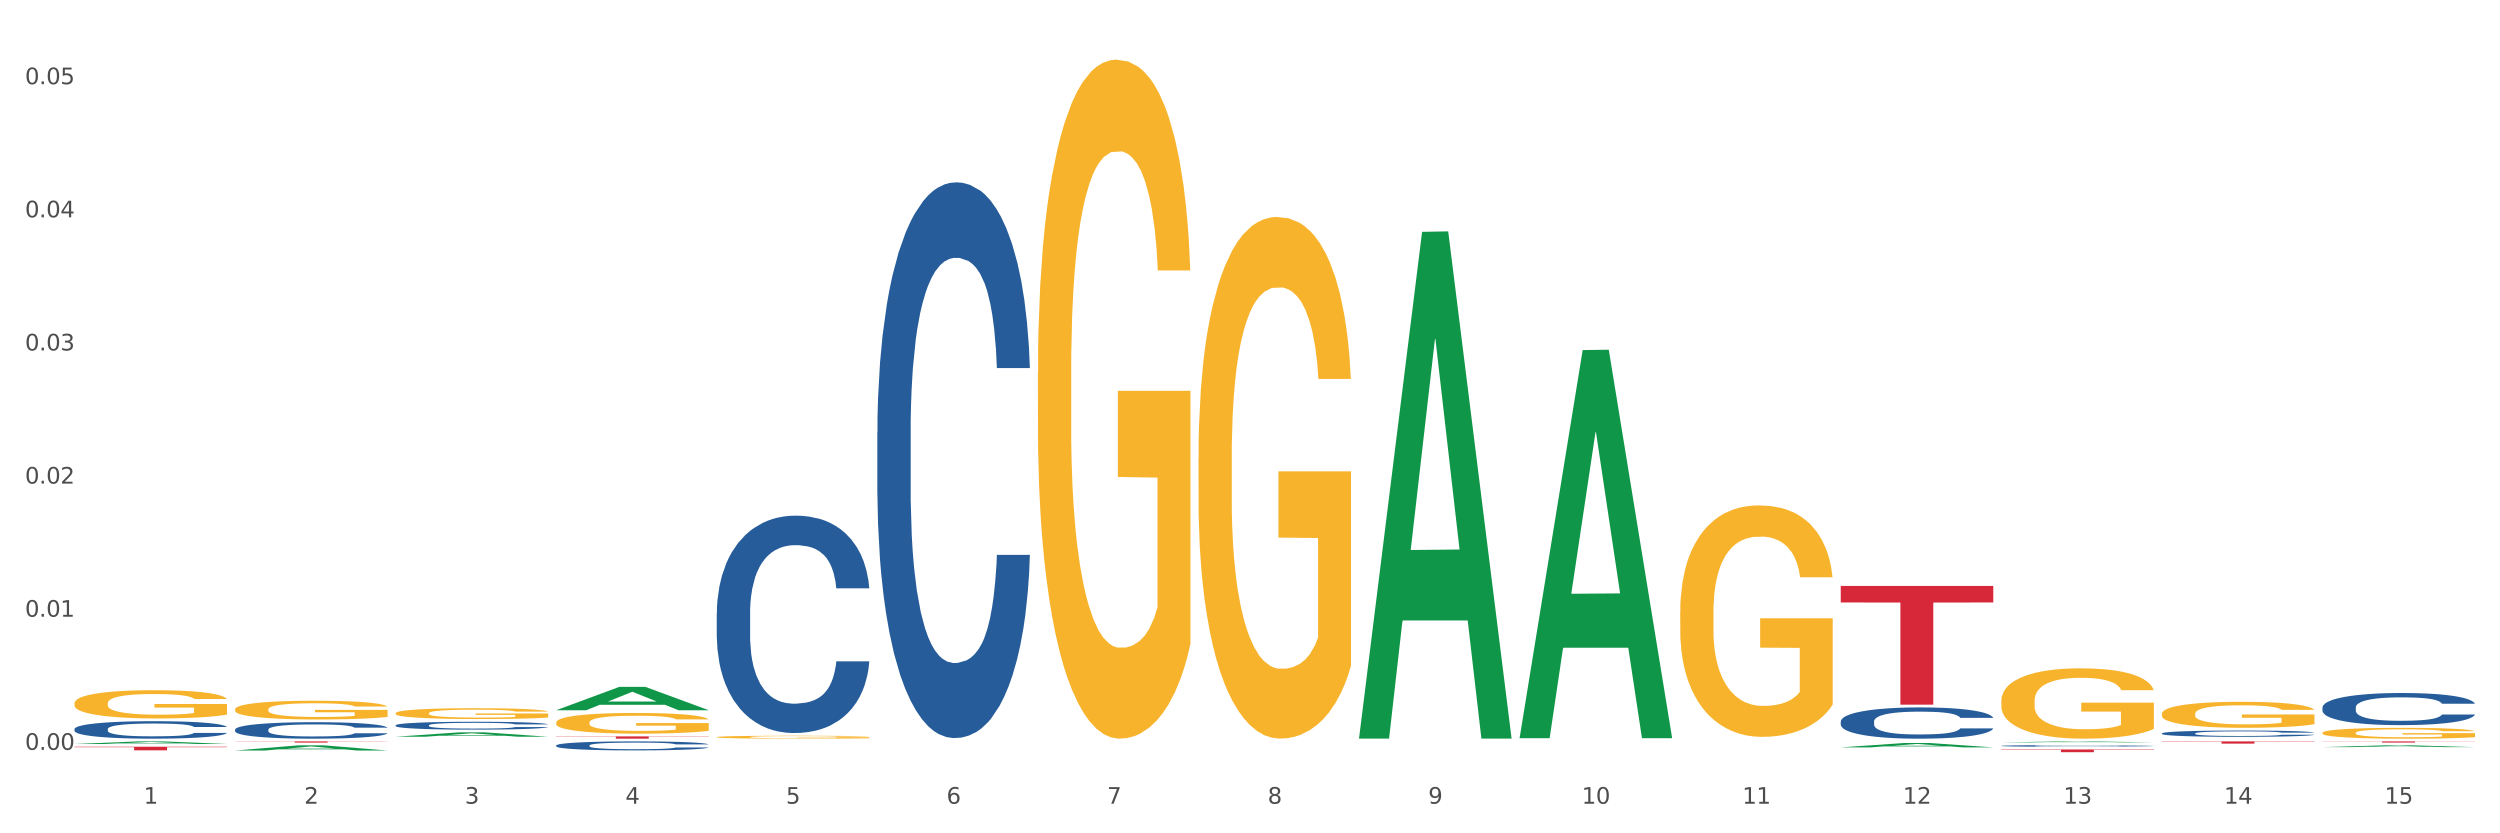 <?xml version="1.0" encoding="utf-8" standalone="no"?>
<!DOCTYPE svg PUBLIC "-//W3C//DTD SVG 1.1//EN"
  "http://www.w3.org/Graphics/SVG/1.1/DTD/svg11.dtd">
<svg xmlns:xlink="http://www.w3.org/1999/xlink" width="1080pt" height="360pt" viewBox="0 0 1080 360" xmlns="http://www.w3.org/2000/svg" version="1.1">
 <rect x="0" y="0" width="1080" height="360" fill="#333333" stroke="none"/>
 <defs>
  <style type="text/css">*{stroke-linejoin: round; stroke-linecap: butt}</style>
 </defs>
 <g id="figure_1">
  <g id="patch_1">
   <path d="M 0 360 
L 1080 360 
L 1080 0 
L 0 0 
z
" style="fill: #ffffff; stroke: #ffffff; stroke-linejoin: miter"/>
  </g>
  <g id="axes_1">
   <g id="matplotlib.axis_1">
    <g id="xtick_1">
     <g id="text_1">
      <!-- 1 -->
      <g style="fill: #4d4d4d" transform="translate(62.07 347.204) scale(0.096 -0.096)">
       <defs>
        <path id="DejaVuSans-31" d="M 794 531 
L 1825 531 
L 1825 4091 
L 703 3866 
L 703 4441 
L 1819 4666 
L 2450 4666 
L 2450 531 
L 3481 531 
L 3481 0 
L 794 0 
L 794 531 
z
" transform="scale(0.016)"/>
       </defs>
       <use xlink:href="#DejaVuSans-31"/>
      </g>
     </g>
    </g>
    <g id="xtick_2">
     <g id="text_2">
      <!-- 2 -->
      <g style="fill: #4d4d4d" transform="translate(131.436 347.204) scale(0.096 -0.096)">
       <defs>
        <path id="DejaVuSans-32" d="M 1228 531 
L 3431 531 
L 3431 0 
L 469 0 
L 469 531 
Q 828 903 1448 1529 
Q 2069 2156 2228 2338 
Q 2531 2678 2651 2914 
Q 2772 3150 2772 3378 
Q 2772 3750 2511 3984 
Q 2250 4219 1831 4219 
Q 1534 4219 1204 4116 
Q 875 4013 500 3803 
L 500 4441 
Q 881 4594 1212 4672 
Q 1544 4750 1819 4750 
Q 2544 4750 2975 4387 
Q 3406 4025 3406 3419 
Q 3406 3131 3298 2873 
Q 3191 2616 2906 2266 
Q 2828 2175 2409 1742 
Q 1991 1309 1228 531 
z
" transform="scale(0.016)"/>
       </defs>
       <use xlink:href="#DejaVuSans-32"/>
      </g>
     </g>
    </g>
    <g id="xtick_3">
     <g id="text_3">
      <!-- 3 -->
      <g style="fill: #4d4d4d" transform="translate(200.802 347.204) scale(0.096 -0.096)">
       <defs>
        <path id="DejaVuSans-33" d="M 2597 2516 
Q 3050 2419 3304 2112 
Q 3559 1806 3559 1356 
Q 3559 666 3084 287 
Q 2609 -91 1734 -91 
Q 1441 -91 1130 -33 
Q 819 25 488 141 
L 488 750 
Q 750 597 1062 519 
Q 1375 441 1716 441 
Q 2309 441 2620 675 
Q 2931 909 2931 1356 
Q 2931 1769 2642 2001 
Q 2353 2234 1838 2234 
L 1294 2234 
L 1294 2753 
L 1863 2753 
Q 2328 2753 2575 2939 
Q 2822 3125 2822 3475 
Q 2822 3834 2567 4026 
Q 2313 4219 1838 4219 
Q 1578 4219 1281 4162 
Q 984 4106 628 3988 
L 628 4550 
Q 988 4650 1302 4700 
Q 1616 4750 1894 4750 
Q 2613 4750 3031 4423 
Q 3450 4097 3450 3541 
Q 3450 3153 3228 2886 
Q 3006 2619 2597 2516 
z
" transform="scale(0.016)"/>
       </defs>
       <use xlink:href="#DejaVuSans-33"/>
      </g>
     </g>
    </g>
    <g id="xtick_4">
     <g id="text_4">
      <!-- 4 -->
      <g style="fill: #4d4d4d" transform="translate(270.169 347.204) scale(0.096 -0.096)">
       <defs>
        <path id="DejaVuSans-34" d="M 2419 4116 
L 825 1625 
L 2419 1625 
L 2419 4116 
z
M 2253 4666 
L 3047 4666 
L 3047 1625 
L 3713 1625 
L 3713 1100 
L 3047 1100 
L 3047 0 
L 2419 0 
L 2419 1100 
L 313 1100 
L 313 1709 
L 2253 4666 
z
" transform="scale(0.016)"/>
       </defs>
       <use xlink:href="#DejaVuSans-34"/>
      </g>
     </g>
    </g>
    <g id="xtick_5">
     <g id="text_5">
      <!-- 5 -->
      <g style="fill: #4d4d4d" transform="translate(339.535 347.204) scale(0.096 -0.096)">
       <defs>
        <path id="DejaVuSans-35" d="M 691 4666 
L 3169 4666 
L 3169 4134 
L 1269 4134 
L 1269 2991 
Q 1406 3038 1543 3061 
Q 1681 3084 1819 3084 
Q 2600 3084 3056 2656 
Q 3513 2228 3513 1497 
Q 3513 744 3044 326 
Q 2575 -91 1722 -91 
Q 1428 -91 1123 -41 
Q 819 9 494 109 
L 494 744 
Q 775 591 1075 516 
Q 1375 441 1709 441 
Q 2250 441 2565 725 
Q 2881 1009 2881 1497 
Q 2881 1984 2565 2268 
Q 2250 2553 1709 2553 
Q 1456 2553 1204 2497 
Q 953 2441 691 2322 
L 691 4666 
z
" transform="scale(0.016)"/>
       </defs>
       <use xlink:href="#DejaVuSans-35"/>
      </g>
     </g>
    </g>
    <g id="xtick_6">
     <g id="text_6">
      <!-- 6 -->
      <g style="fill: #4d4d4d" transform="translate(408.901 347.204) scale(0.096 -0.096)">
       <defs>
        <path id="DejaVuSans-36" d="M 2113 2584 
Q 1688 2584 1439 2293 
Q 1191 2003 1191 1497 
Q 1191 994 1439 701 
Q 1688 409 2113 409 
Q 2538 409 2786 701 
Q 3034 994 3034 1497 
Q 3034 2003 2786 2293 
Q 2538 2584 2113 2584 
z
M 3366 4563 
L 3366 3988 
Q 3128 4100 2886 4159 
Q 2644 4219 2406 4219 
Q 1781 4219 1451 3797 
Q 1122 3375 1075 2522 
Q 1259 2794 1537 2939 
Q 1816 3084 2150 3084 
Q 2853 3084 3261 2657 
Q 3669 2231 3669 1497 
Q 3669 778 3244 343 
Q 2819 -91 2113 -91 
Q 1303 -91 875 529 
Q 447 1150 447 2328 
Q 447 3434 972 4092 
Q 1497 4750 2381 4750 
Q 2619 4750 2861 4703 
Q 3103 4656 3366 4563 
z
" transform="scale(0.016)"/>
       </defs>
       <use xlink:href="#DejaVuSans-36"/>
      </g>
     </g>
    </g>
    <g id="xtick_7">
     <g id="text_7">
      <!-- 7 -->
      <g style="fill: #4d4d4d" transform="translate(478.267 347.204) scale(0.096 -0.096)">
       <defs>
        <path id="DejaVuSans-37" d="M 525 4666 
L 3525 4666 
L 3525 4397 
L 1831 0 
L 1172 0 
L 2766 4134 
L 525 4134 
L 525 4666 
z
" transform="scale(0.016)"/>
       </defs>
       <use xlink:href="#DejaVuSans-37"/>
      </g>
     </g>
    </g>
    <g id="xtick_8">
     <g id="text_8">
      <!-- 8 -->
      <g style="fill: #4d4d4d" transform="translate(547.634 347.204) scale(0.096 -0.096)">
       <defs>
        <path id="DejaVuSans-38" d="M 2034 2216 
Q 1584 2216 1326 1975 
Q 1069 1734 1069 1313 
Q 1069 891 1326 650 
Q 1584 409 2034 409 
Q 2484 409 2743 651 
Q 3003 894 3003 1313 
Q 3003 1734 2745 1975 
Q 2488 2216 2034 2216 
z
M 1403 2484 
Q 997 2584 770 2862 
Q 544 3141 544 3541 
Q 544 4100 942 4425 
Q 1341 4750 2034 4750 
Q 2731 4750 3128 4425 
Q 3525 4100 3525 3541 
Q 3525 3141 3298 2862 
Q 3072 2584 2669 2484 
Q 3125 2378 3379 2068 
Q 3634 1759 3634 1313 
Q 3634 634 3220 271 
Q 2806 -91 2034 -91 
Q 1263 -91 848 271 
Q 434 634 434 1313 
Q 434 1759 690 2068 
Q 947 2378 1403 2484 
z
M 1172 3481 
Q 1172 3119 1398 2916 
Q 1625 2713 2034 2713 
Q 2441 2713 2670 2916 
Q 2900 3119 2900 3481 
Q 2900 3844 2670 4047 
Q 2441 4250 2034 4250 
Q 1625 4250 1398 4047 
Q 1172 3844 1172 3481 
z
" transform="scale(0.016)"/>
       </defs>
       <use xlink:href="#DejaVuSans-38"/>
      </g>
     </g>
    </g>
    <g id="xtick_9">
     <g id="text_9">
      <!-- 9 -->
      <g style="fill: #4d4d4d" transform="translate(617 347.204) scale(0.096 -0.096)">
       <defs>
        <path id="DejaVuSans-39" d="M 703 97 
L 703 672 
Q 941 559 1184 500 
Q 1428 441 1663 441 
Q 2288 441 2617 861 
Q 2947 1281 2994 2138 
Q 2813 1869 2534 1725 
Q 2256 1581 1919 1581 
Q 1219 1581 811 2004 
Q 403 2428 403 3163 
Q 403 3881 828 4315 
Q 1253 4750 1959 4750 
Q 2769 4750 3195 4129 
Q 3622 3509 3622 2328 
Q 3622 1225 3098 567 
Q 2575 -91 1691 -91 
Q 1453 -91 1209 -44 
Q 966 3 703 97 
z
M 1959 2075 
Q 2384 2075 2632 2365 
Q 2881 2656 2881 3163 
Q 2881 3666 2632 3958 
Q 2384 4250 1959 4250 
Q 1534 4250 1286 3958 
Q 1038 3666 1038 3163 
Q 1038 2656 1286 2365 
Q 1534 2075 1959 2075 
z
" transform="scale(0.016)"/>
       </defs>
       <use xlink:href="#DejaVuSans-39"/>
      </g>
     </g>
    </g>
    <g id="xtick_10">
     <g id="text_10">
      <!-- 10 -->
      <g style="fill: #4d4d4d" transform="translate(683.312 347.204) scale(0.096 -0.096)">
       <defs>
        <path id="DejaVuSans-30" d="M 2034 4250 
Q 1547 4250 1301 3770 
Q 1056 3291 1056 2328 
Q 1056 1369 1301 889 
Q 1547 409 2034 409 
Q 2525 409 2770 889 
Q 3016 1369 3016 2328 
Q 3016 3291 2770 3770 
Q 2525 4250 2034 4250 
z
M 2034 4750 
Q 2819 4750 3233 4129 
Q 3647 3509 3647 2328 
Q 3647 1150 3233 529 
Q 2819 -91 2034 -91 
Q 1250 -91 836 529 
Q 422 1150 422 2328 
Q 422 3509 836 4129 
Q 1250 4750 2034 4750 
z
" transform="scale(0.016)"/>
       </defs>
       <use xlink:href="#DejaVuSans-31"/>
       <use xlink:href="#DejaVuSans-30" transform="translate(63.623 0)"/>
      </g>
     </g>
    </g>
    <g id="xtick_11">
     <g id="text_11">
      <!-- 11 -->
      <g style="fill: #4d4d4d" transform="translate(752.678 347.204) scale(0.096 -0.096)">
       <use xlink:href="#DejaVuSans-31"/>
       <use xlink:href="#DejaVuSans-31" transform="translate(63.623 0)"/>
      </g>
     </g>
    </g>
    <g id="xtick_12">
     <g id="text_12">
      <!-- 12 -->
      <g style="fill: #4d4d4d" transform="translate(822.044 347.204) scale(0.096 -0.096)">
       <use xlink:href="#DejaVuSans-31"/>
       <use xlink:href="#DejaVuSans-32" transform="translate(63.623 0)"/>
      </g>
     </g>
    </g>
    <g id="xtick_13">
     <g id="text_13">
      <!-- 13 -->
      <g style="fill: #4d4d4d" transform="translate(891.411 347.204) scale(0.096 -0.096)">
       <use xlink:href="#DejaVuSans-31"/>
       <use xlink:href="#DejaVuSans-33" transform="translate(63.623 0)"/>
      </g>
     </g>
    </g>
    <g id="xtick_14">
     <g id="text_14">
      <!-- 14 -->
      <g style="fill: #4d4d4d" transform="translate(960.777 347.204) scale(0.096 -0.096)">
       <use xlink:href="#DejaVuSans-31"/>
       <use xlink:href="#DejaVuSans-34" transform="translate(63.623 0)"/>
      </g>
     </g>
    </g>
    <g id="xtick_15">
     <g id="text_15">
      <!-- 15 -->
      <g style="fill: #4d4d4d" transform="translate(1030.143 347.204) scale(0.096 -0.096)">
       <use xlink:href="#DejaVuSans-31"/>
       <use xlink:href="#DejaVuSans-35" transform="translate(63.623 0)"/>
      </g>
     </g>
    </g>
    <g id="xtick_16"/>
    <g id="xtick_17"/>
    <g id="xtick_18"/>
    <g id="xtick_19"/>
    <g id="xtick_20"/>
    <g id="xtick_21"/>
    <g id="xtick_22"/>
    <g id="xtick_23"/>
    <g id="xtick_24"/>
    <g id="xtick_25"/>
    <g id="xtick_26"/>
    <g id="xtick_27"/>
    <g id="xtick_28"/>
    <g id="xtick_29"/>
   </g>
   <g id="matplotlib.axis_2">
    <g id="ytick_1">
     <g id="text_16">
      <!-- 0.00 -->
      <g style="fill: #4d4d4d" transform="translate(10.8 323.931) scale(0.096 -0.096)">
       <defs>
        <path id="DejaVuSans-2e" d="M 684 794 
L 1344 794 
L 1344 0 
L 684 0 
L 684 794 
z
" transform="scale(0.016)"/>
       </defs>
       <use xlink:href="#DejaVuSans-30"/>
       <use xlink:href="#DejaVuSans-2e" transform="translate(63.623 0)"/>
       <use xlink:href="#DejaVuSans-30" transform="translate(95.41 0)"/>
       <use xlink:href="#DejaVuSans-30" transform="translate(159.033 0)"/>
      </g>
     </g>
    </g>
    <g id="ytick_2">
     <g id="text_17">
      <!-- 0.01 -->
      <g style="fill: #4d4d4d" transform="translate(10.8 266.421) scale(0.096 -0.096)">
       <use xlink:href="#DejaVuSans-30"/>
       <use xlink:href="#DejaVuSans-2e" transform="translate(63.623 0)"/>
       <use xlink:href="#DejaVuSans-30" transform="translate(95.41 0)"/>
       <use xlink:href="#DejaVuSans-31" transform="translate(159.033 0)"/>
      </g>
     </g>
    </g>
    <g id="ytick_3">
     <g id="text_18">
      <!-- 0.02 -->
      <g style="fill: #4d4d4d" transform="translate(10.8 208.911) scale(0.096 -0.096)">
       <use xlink:href="#DejaVuSans-30"/>
       <use xlink:href="#DejaVuSans-2e" transform="translate(63.623 0)"/>
       <use xlink:href="#DejaVuSans-30" transform="translate(95.41 0)"/>
       <use xlink:href="#DejaVuSans-32" transform="translate(159.033 0)"/>
      </g>
     </g>
    </g>
    <g id="ytick_4">
     <g id="text_19">
      <!-- 0.03 -->
      <g style="fill: #4d4d4d" transform="translate(10.8 151.4) scale(0.096 -0.096)">
       <use xlink:href="#DejaVuSans-30"/>
       <use xlink:href="#DejaVuSans-2e" transform="translate(63.623 0)"/>
       <use xlink:href="#DejaVuSans-30" transform="translate(95.41 0)"/>
       <use xlink:href="#DejaVuSans-33" transform="translate(159.033 0)"/>
      </g>
     </g>
    </g>
    <g id="ytick_5">
     <g id="text_20">
      <!-- 0.04 -->
      <g style="fill: #4d4d4d" transform="translate(10.8 93.89) scale(0.096 -0.096)">
       <use xlink:href="#DejaVuSans-30"/>
       <use xlink:href="#DejaVuSans-2e" transform="translate(63.623 0)"/>
       <use xlink:href="#DejaVuSans-30" transform="translate(95.41 0)"/>
       <use xlink:href="#DejaVuSans-34" transform="translate(159.033 0)"/>
      </g>
     </g>
    </g>
    <g id="ytick_6">
     <g id="text_21">
      <!-- 0.05 -->
      <g style="fill: #4d4d4d" transform="translate(10.8 36.38) scale(0.096 -0.096)">
       <use xlink:href="#DejaVuSans-30"/>
       <use xlink:href="#DejaVuSans-2e" transform="translate(63.623 0)"/>
       <use xlink:href="#DejaVuSans-30" transform="translate(95.41 0)"/>
       <use xlink:href="#DejaVuSans-35" transform="translate(159.033 0)"/>
      </g>
     </g>
    </g>
    <g id="ytick_7"/>
    <g id="ytick_8"/>
    <g id="ytick_9"/>
    <g id="ytick_10"/>
    <g id="ytick_11"/>
   </g>
   <g id="PolyCollection_1">
    <path d="M 795.203 253.134 
L 861.101 253.134 
L 861.101 260.261 
L 835.179 260.309 
L 835.179 304.425 
L 820.969 304.425 
L 820.969 260.309 
L 795.203 260.261 
L 795.203 253.182 
L 795.203 253.134 
z
" clip-path="url(#p4de4b9baea)" style="fill: #d62839"/>
    <path d="M 240.274 318.113 
L 306.172 318.113 
L 306.172 318.251 
L 280.25 318.252 
L 280.25 319.106 
L 266.039 319.106 
L 266.039 318.252 
L 240.274 318.251 
L 240.274 318.114 
L 240.274 318.113 
z
" clip-path="url(#p4de4b9baea)" style="fill: #d62839"/>
    <path d="M 101.541 320.284 
L 167.439 320.284 
L 167.439 320.357 
L 141.517 320.358 
L 141.517 320.814 
L 127.307 320.814 
L 127.307 320.358 
L 101.541 320.357 
L 101.541 320.284 
L 101.541 320.284 
z
" clip-path="url(#p4de4b9baea)" style="fill: #d62839"/>
    <path d="M 1003.302 320.284 
L 1069.2 320.284 
L 1069.2 320.355 
L 1043.278 320.355 
L 1043.278 320.796 
L 1029.068 320.796 
L 1029.068 320.355 
L 1003.302 320.355 
L 1003.302 320.284 
L 1003.302 320.284 
z
" clip-path="url(#p4de4b9baea)" style="fill: #d62839"/>
    <path d="M 32.175 322.582 
L 98.073 322.582 
L 98.073 322.798 
L 72.151 322.8 
L 72.151 324.137 
L 57.941 324.137 
L 57.941 322.8 
L 32.175 322.798 
L 32.175 322.584 
L 32.175 322.582 
z
" clip-path="url(#p4de4b9baea)" style="fill: #d62839"/>
    <path d="M 170.907 308.109 
L 170.985 308.105 
L 170.985 307.952 
L 171.141 307.819 
L 171.919 307.499 
L 173.086 307.235 
L 173.942 307.094 
L 174.798 306.979 
L 175.809 306.863 
L 177.054 306.744 
L 179.31 306.569 
L 180.71 306.479 
L 182.422 306.385 
L 185.534 306.249 
L 187.79 306.172 
L 190.124 306.108 
L 193.937 306.031 
L 196.426 305.997 
L 199.072 305.972 
L 202.261 305.954 
L 204.673 305.95 
L 209.964 305.963 
L 214.476 306.001 
L 216.655 306.031 
L 219.456 306.082 
L 220.934 306.117 
L 223.346 306.185 
L 225.835 306.274 
L 227.547 306.351 
L 230.114 306.496 
L 232.059 306.641 
L 233.849 306.821 
L 234.783 306.944 
L 235.483 307.06 
L 236.105 307.192 
L 236.728 307.401 
L 222.723 307.401 
L 222.179 307.252 
L 221.323 307.111 
L 220.078 306.974 
L 218.989 306.889 
L 217.122 306.782 
L 215.41 306.714 
L 213.62 306.663 
L 211.442 306.62 
L 209.73 306.599 
L 207.319 306.582 
L 202.573 306.586 
L 199.383 306.62 
L 197.204 306.663 
L 195.804 306.701 
L 194.559 306.744 
L 193.159 306.804 
L 191.525 306.893 
L 190.358 306.974 
L 189.191 307.077 
L 188.257 307.179 
L 187.401 307.299 
L 186.701 307.427 
L 186.157 307.559 
L 185.69 307.721 
L 185.301 307.99 
L 185.301 308.575 
L 185.456 308.707 
L 185.845 308.882 
L 186.312 309.014 
L 187.09 309.172 
L 187.79 309.279 
L 189.113 309.432 
L 190.591 309.56 
L 191.758 309.641 
L 192.925 309.71 
L 194.948 309.804 
L 197.204 309.88 
L 199.149 309.927 
L 201.795 309.97 
L 203.584 309.987 
L 205.14 309.996 
L 208.952 309.996 
L 211.675 309.983 
L 214.71 309.953 
L 217.044 309.915 
L 218.989 309.868 
L 221.167 309.791 
L 222.568 309.718 
L 222.568 308.826 
L 205.451 308.822 
L 205.451 308.229 
L 236.805 308.229 
L 236.805 309.97 
L 235.483 310.06 
L 234.004 310.141 
L 232.448 310.213 
L 230.114 310.303 
L 227.314 310.388 
L 224.824 310.448 
L 222.179 310.499 
L 219.067 310.546 
L 215.021 310.589 
L 212.531 310.606 
L 209.419 310.619 
L 205.763 310.623 
L 202.573 310.614 
L 199.461 310.593 
L 196.193 310.555 
L 193.003 310.499 
L 190.591 310.444 
L 188.179 310.375 
L 185.612 310.286 
L 183.589 310.2 
L 182.033 310.124 
L 180.321 310.025 
L 178.454 309.897 
L 177.054 309.782 
L 175.809 309.663 
L 174.486 309.509 
L 173.553 309.377 
L 172.619 309.21 
L 172.074 309.087 
L 171.452 308.895 
L 170.985 308.626 
L 170.907 308.109 
z
" clip-path="url(#p4de4b9baea)" style="fill: #f7b32b"/>
    <path d="M 933.936 308.372 
L 934.014 308.362 
L 934.014 307.993 
L 934.169 307.675 
L 934.947 306.905 
L 936.114 306.269 
L 936.97 305.931 
L 937.826 305.654 
L 938.837 305.377 
L 940.082 305.089 
L 942.338 304.669 
L 943.739 304.453 
L 945.45 304.228 
L 948.563 303.899 
L 950.819 303.715 
L 953.153 303.561 
L 956.965 303.376 
L 959.455 303.294 
L 962.1 303.233 
L 965.29 303.192 
L 967.702 303.181 
L 972.992 303.212 
L 977.505 303.304 
L 979.683 303.376 
L 982.484 303.499 
L 983.962 303.581 
L 986.374 303.745 
L 988.864 303.961 
L 990.575 304.146 
L 993.143 304.494 
L 995.088 304.843 
L 996.877 305.274 
L 997.811 305.572 
L 998.511 305.849 
L 999.134 306.167 
L 999.756 306.669 
L 985.752 306.669 
L 985.207 306.31 
L 984.351 305.972 
L 983.106 305.643 
L 982.017 305.438 
L 980.15 305.182 
L 978.438 305.018 
L 976.649 304.894 
L 974.47 304.792 
L 972.759 304.741 
L 970.347 304.7 
L 965.601 304.71 
L 962.411 304.792 
L 960.233 304.894 
L 958.832 304.987 
L 957.588 305.089 
L 956.187 305.233 
L 954.553 305.448 
L 953.386 305.643 
L 952.219 305.89 
L 951.286 306.136 
L 950.43 306.423 
L 949.73 306.731 
L 949.185 307.049 
L 948.718 307.439 
L 948.329 308.085 
L 948.329 309.49 
L 948.485 309.808 
L 948.874 310.229 
L 949.341 310.547 
L 950.119 310.927 
L 950.819 311.183 
L 952.141 311.552 
L 953.62 311.86 
L 954.787 312.055 
L 955.954 312.219 
L 957.977 312.445 
L 960.233 312.63 
L 962.178 312.742 
L 964.823 312.845 
L 966.613 312.886 
L 968.169 312.907 
L 971.981 312.907 
L 974.704 312.876 
L 977.738 312.804 
L 980.072 312.712 
L 982.017 312.599 
L 984.196 312.414 
L 985.596 312.24 
L 985.596 310.096 
L 968.48 310.085 
L 968.48 308.659 
L 999.834 308.659 
L 999.834 312.845 
L 998.511 313.06 
L 997.033 313.255 
L 995.477 313.43 
L 993.143 313.645 
L 990.342 313.85 
L 987.852 313.994 
L 985.207 314.117 
L 982.095 314.23 
L 978.049 314.333 
L 975.56 314.374 
L 972.448 314.404 
L 968.791 314.415 
L 965.601 314.394 
L 962.489 314.343 
L 959.221 314.25 
L 956.032 314.117 
L 953.62 313.984 
L 951.208 313.82 
L 948.64 313.604 
L 946.618 313.399 
L 945.061 313.214 
L 943.35 312.978 
L 941.483 312.671 
L 940.082 312.394 
L 938.837 312.106 
L 937.515 311.737 
L 936.581 311.419 
L 935.648 311.019 
L 935.103 310.721 
L 934.48 310.26 
L 934.014 309.614 
L 933.936 308.372 
z
" clip-path="url(#p4de4b9baea)" style="fill: #f7b32b"/>
    <path d="M 1003.302 316.592 
L 1003.38 316.588 
L 1003.38 316.434 
L 1003.535 316.302 
L 1004.314 315.982 
L 1005.481 315.717 
L 1006.336 315.576 
L 1007.192 315.461 
L 1008.204 315.346 
L 1009.448 315.226 
L 1011.705 315.051 
L 1013.105 314.962 
L 1014.817 314.868 
L 1017.929 314.731 
L 1020.185 314.654 
L 1022.519 314.59 
L 1026.331 314.514 
L 1028.821 314.479 
L 1031.466 314.454 
L 1034.656 314.437 
L 1037.068 314.432 
L 1042.358 314.445 
L 1046.871 314.484 
L 1049.049 314.514 
L 1051.85 314.565 
L 1053.328 314.599 
L 1055.74 314.667 
L 1058.23 314.757 
L 1059.942 314.834 
L 1062.509 314.979 
L 1064.454 315.124 
L 1066.244 315.303 
L 1067.177 315.427 
L 1067.877 315.542 
L 1068.5 315.674 
L 1069.122 315.883 
L 1055.118 315.883 
L 1054.573 315.734 
L 1053.717 315.593 
L 1052.473 315.457 
L 1051.383 315.371 
L 1049.516 315.265 
L 1047.805 315.196 
L 1046.015 315.145 
L 1043.837 315.102 
L 1042.125 315.081 
L 1039.713 315.064 
L 1034.967 315.068 
L 1031.777 315.102 
L 1029.599 315.145 
L 1028.199 315.184 
L 1026.954 315.226 
L 1025.553 315.286 
L 1023.919 315.376 
L 1022.752 315.457 
L 1021.585 315.559 
L 1020.652 315.662 
L 1019.796 315.781 
L 1019.096 315.909 
L 1018.551 316.041 
L 1018.084 316.204 
L 1017.695 316.472 
L 1017.695 317.057 
L 1017.851 317.189 
L 1018.24 317.364 
L 1018.707 317.497 
L 1019.485 317.655 
L 1020.185 317.761 
L 1021.508 317.915 
L 1022.986 318.043 
L 1024.153 318.124 
L 1025.32 318.192 
L 1027.343 318.286 
L 1029.599 318.363 
L 1031.544 318.41 
L 1034.189 318.453 
L 1035.979 318.47 
L 1037.535 318.478 
L 1041.347 318.478 
L 1044.07 318.466 
L 1047.104 318.436 
L 1049.438 318.397 
L 1051.383 318.35 
L 1053.562 318.273 
L 1054.962 318.201 
L 1054.962 317.309 
L 1037.846 317.305 
L 1037.846 316.711 
L 1069.2 316.711 
L 1069.2 318.453 
L 1067.877 318.542 
L 1066.399 318.623 
L 1064.843 318.696 
L 1062.509 318.786 
L 1059.708 318.871 
L 1057.219 318.931 
L 1054.573 318.982 
L 1051.461 319.029 
L 1047.416 319.072 
L 1044.926 319.089 
L 1041.814 319.101 
L 1038.157 319.106 
L 1034.967 319.097 
L 1031.855 319.076 
L 1028.588 319.037 
L 1025.398 318.982 
L 1022.986 318.926 
L 1020.574 318.858 
L 1018.007 318.769 
L 1015.984 318.683 
L 1014.428 318.606 
L 1012.716 318.508 
L 1010.849 318.38 
L 1009.448 318.265 
L 1008.204 318.145 
L 1006.881 317.992 
L 1005.947 317.859 
L 1005.014 317.693 
L 1004.469 317.569 
L 1003.847 317.377 
L 1003.38 317.108 
L 1003.302 316.592 
z
" clip-path="url(#p4de4b9baea)" style="fill: #f7b32b"/>
    <path d="M 864.57 302.764 
L 864.647 302.736 
L 864.647 301.737 
L 864.803 300.877 
L 865.581 298.797 
L 866.748 297.076 
L 867.604 296.161 
L 868.46 295.412 
L 869.471 294.663 
L 870.716 293.886 
L 872.972 292.748 
L 874.373 292.166 
L 876.084 291.555 
L 879.196 290.667 
L 881.453 290.168 
L 883.787 289.752 
L 887.599 289.252 
L 890.089 289.03 
L 892.734 288.864 
L 895.924 288.753 
L 898.336 288.725 
L 903.626 288.808 
L 908.139 289.058 
L 910.317 289.252 
L 913.118 289.585 
L 914.596 289.807 
L 917.008 290.251 
L 919.498 290.834 
L 921.209 291.333 
L 923.777 292.276 
L 925.722 293.22 
L 927.511 294.385 
L 928.445 295.19 
L 929.145 295.939 
L 929.767 296.799 
L 930.39 298.158 
L 916.385 298.158 
L 915.841 297.187 
L 914.985 296.272 
L 913.74 295.384 
L 912.651 294.829 
L 910.784 294.135 
L 909.072 293.691 
L 907.283 293.359 
L 905.104 293.081 
L 903.393 292.942 
L 900.981 292.831 
L 896.235 292.859 
L 893.045 293.081 
L 890.867 293.359 
L 889.466 293.608 
L 888.221 293.886 
L 886.821 294.274 
L 885.187 294.857 
L 884.02 295.384 
L 882.853 296.05 
L 881.919 296.716 
L 881.064 297.493 
L 880.363 298.325 
L 879.819 299.185 
L 879.352 300.239 
L 878.963 301.987 
L 878.963 305.788 
L 879.119 306.648 
L 879.508 307.786 
L 879.974 308.646 
L 880.752 309.672 
L 881.453 310.366 
L 882.775 311.365 
L 884.253 312.197 
L 885.42 312.724 
L 886.587 313.168 
L 888.61 313.779 
L 890.867 314.278 
L 892.812 314.583 
L 895.457 314.861 
L 897.246 314.972 
L 898.802 315.027 
L 902.615 315.027 
L 905.338 314.944 
L 908.372 314.75 
L 910.706 314.5 
L 912.651 314.195 
L 914.829 313.695 
L 916.23 313.224 
L 916.23 307.425 
L 899.114 307.397 
L 899.114 303.541 
L 930.468 303.541 
L 930.468 314.861 
L 929.145 315.443 
L 927.667 315.971 
L 926.111 316.442 
L 923.777 317.025 
L 920.976 317.58 
L 918.486 317.968 
L 915.841 318.301 
L 912.729 318.606 
L 908.683 318.884 
L 906.193 318.995 
L 903.081 319.078 
L 899.425 319.106 
L 896.235 319.05 
L 893.123 318.911 
L 889.855 318.662 
L 886.665 318.301 
L 884.253 317.94 
L 881.842 317.496 
L 879.274 316.914 
L 877.251 316.359 
L 875.695 315.86 
L 873.984 315.221 
L 872.116 314.389 
L 870.716 313.64 
L 869.471 312.863 
L 868.149 311.864 
L 867.215 311.004 
L 866.281 309.922 
L 865.737 309.118 
L 865.114 307.869 
L 864.647 306.121 
L 864.57 302.764 
z
" clip-path="url(#p4de4b9baea)" style="fill: #f7b32b"/>
    <path d="M 725.837 264.539 
L 725.915 264.448 
L 725.915 261.16 
L 726.071 258.329 
L 726.849 251.48 
L 728.016 245.818 
L 728.871 242.805 
L 729.727 240.339 
L 730.739 237.873 
L 731.984 235.316 
L 734.24 231.572 
L 735.64 229.654 
L 737.352 227.645 
L 740.464 224.723 
L 742.72 223.079 
L 745.054 221.709 
L 748.866 220.065 
L 751.356 219.335 
L 754.001 218.787 
L 757.191 218.421 
L 759.603 218.33 
L 764.894 218.604 
L 769.406 219.426 
L 771.585 220.065 
L 774.385 221.161 
L 775.864 221.892 
L 778.275 223.353 
L 780.765 225.271 
L 782.477 226.914 
L 785.044 230.019 
L 786.989 233.124 
L 788.779 236.96 
L 789.712 239.608 
L 790.412 242.074 
L 791.035 244.905 
L 791.657 249.38 
L 777.653 249.38 
L 777.108 246.183 
L 776.253 243.17 
L 775.008 240.247 
L 773.919 238.421 
L 772.051 236.138 
L 770.34 234.677 
L 768.55 233.581 
L 766.372 232.668 
L 764.66 232.211 
L 762.248 231.846 
L 757.502 231.937 
L 754.313 232.668 
L 752.134 233.581 
L 750.734 234.403 
L 749.489 235.316 
L 748.088 236.595 
L 746.455 238.512 
L 745.288 240.247 
L 744.121 242.439 
L 743.187 244.631 
L 742.331 247.188 
L 741.631 249.928 
L 741.086 252.759 
L 740.62 256.229 
L 740.23 261.982 
L 740.23 274.494 
L 740.386 277.325 
L 740.775 281.069 
L 741.242 283.9 
L 742.02 287.279 
L 742.72 289.562 
L 744.043 292.849 
L 745.521 295.589 
L 746.688 297.324 
L 747.855 298.785 
L 749.878 300.795 
L 752.134 302.438 
L 754.079 303.443 
L 756.724 304.356 
L 758.514 304.721 
L 760.07 304.904 
L 763.882 304.904 
L 766.605 304.63 
L 769.639 303.991 
L 771.974 303.169 
L 773.919 302.164 
L 776.097 300.521 
L 777.497 298.968 
L 777.497 279.882 
L 760.381 279.79 
L 760.381 267.096 
L 791.735 267.096 
L 791.735 304.356 
L 790.412 306.274 
L 788.934 308.009 
L 787.378 309.561 
L 785.044 311.479 
L 782.243 313.306 
L 779.754 314.584 
L 777.108 315.68 
L 773.996 316.685 
L 769.951 317.598 
L 767.461 317.963 
L 764.349 318.237 
L 760.692 318.328 
L 757.502 318.146 
L 754.39 317.689 
L 751.123 316.867 
L 747.933 315.68 
L 745.521 314.493 
L 743.109 313.032 
L 740.542 311.114 
L 738.519 309.288 
L 736.963 307.644 
L 735.251 305.543 
L 733.384 302.804 
L 731.984 300.338 
L 730.739 297.781 
L 729.416 294.493 
L 728.482 291.662 
L 727.549 288.101 
L 727.004 285.452 
L 726.382 281.343 
L 725.915 275.589 
L 725.837 264.539 
z
" clip-path="url(#p4de4b9baea)" style="fill: #f7b32b"/>
    <path d="M 448.372 161.315 
L 448.45 161.047 
L 448.45 151.403 
L 448.606 143.098 
L 449.384 123.006 
L 450.551 106.396 
L 451.407 97.556 
L 452.262 90.322 
L 453.274 83.089 
L 454.519 75.588 
L 456.775 64.604 
L 458.175 58.979 
L 459.887 53.085 
L 462.999 44.512 
L 465.255 39.69 
L 467.589 35.672 
L 471.402 30.85 
L 473.891 28.706 
L 476.536 27.099 
L 479.726 26.027 
L 482.138 25.759 
L 487.429 26.563 
L 491.941 28.974 
L 494.12 30.85 
L 496.92 34.064 
L 498.399 36.207 
L 500.811 40.494 
L 503.3 46.12 
L 505.012 50.942 
L 507.579 60.05 
L 509.524 69.159 
L 511.314 80.41 
L 512.247 88.179 
L 512.948 95.412 
L 513.57 103.717 
L 514.192 116.844 
L 500.188 116.844 
L 499.644 107.468 
L 498.788 98.627 
L 497.543 90.055 
L 496.454 84.697 
L 494.586 77.999 
L 492.875 73.713 
L 491.085 70.498 
L 488.907 67.819 
L 487.195 66.48 
L 484.783 65.408 
L 480.038 65.676 
L 476.848 67.819 
L 474.669 70.498 
L 473.269 72.909 
L 472.024 75.588 
L 470.624 79.339 
L 468.99 84.965 
L 467.823 90.055 
L 466.656 96.484 
L 465.722 102.914 
L 464.866 110.415 
L 464.166 118.452 
L 463.621 126.756 
L 463.155 136.936 
L 462.766 153.814 
L 462.766 190.516 
L 462.921 198.82 
L 463.31 209.804 
L 463.777 218.109 
L 464.555 228.021 
L 465.255 234.718 
L 466.578 244.363 
L 468.056 252.4 
L 469.223 257.49 
L 470.39 261.776 
L 472.413 267.67 
L 474.669 272.492 
L 476.614 275.439 
L 479.26 278.118 
L 481.049 279.189 
L 482.605 279.725 
L 486.417 279.725 
L 489.14 278.921 
L 492.175 277.046 
L 494.509 274.635 
L 496.454 271.688 
L 498.632 266.866 
L 500.033 262.312 
L 500.033 206.321 
L 482.916 206.054 
L 482.916 168.816 
L 514.27 168.816 
L 514.27 278.118 
L 512.948 283.743 
L 511.469 288.833 
L 509.913 293.388 
L 507.579 299.013 
L 504.778 304.371 
L 502.289 308.122 
L 499.644 311.337 
L 496.531 314.284 
L 492.486 316.963 
L 489.996 318.034 
L 486.884 318.838 
L 483.227 319.106 
L 480.038 318.57 
L 476.925 317.23 
L 473.658 314.819 
L 470.468 311.337 
L 468.056 307.854 
L 465.644 303.568 
L 463.077 297.942 
L 461.054 292.584 
L 459.498 287.762 
L 457.786 281.6 
L 455.919 273.563 
L 454.519 266.33 
L 453.274 258.829 
L 451.951 249.185 
L 451.018 240.88 
L 450.084 230.432 
L 449.539 222.663 
L 448.917 210.608 
L 448.45 193.73 
L 448.372 161.315 
z
" clip-path="url(#p4de4b9baea)" style="fill: #f7b32b"/>
    <path d="M 517.739 197.861 
L 517.816 197.655 
L 517.816 190.246 
L 517.972 183.866 
L 518.75 168.43 
L 519.917 155.67 
L 520.773 148.879 
L 521.629 143.322 
L 522.64 137.765 
L 523.885 132.002 
L 526.141 123.564 
L 527.542 119.242 
L 529.253 114.715 
L 532.365 108.129 
L 534.621 104.424 
L 536.956 101.337 
L 540.768 97.633 
L 543.257 95.986 
L 545.903 94.751 
L 549.093 93.928 
L 551.504 93.722 
L 556.795 94.34 
L 561.307 96.192 
L 563.486 97.633 
L 566.287 100.102 
L 567.765 101.749 
L 570.177 105.042 
L 572.666 109.364 
L 574.378 113.068 
L 576.946 120.066 
L 578.891 127.063 
L 580.68 135.707 
L 581.614 141.675 
L 582.314 147.232 
L 582.936 153.612 
L 583.559 163.697 
L 569.554 163.697 
L 569.01 156.493 
L 568.154 149.702 
L 566.909 143.116 
L 565.82 139 
L 563.953 133.855 
L 562.241 130.562 
L 560.452 128.092 
L 558.273 126.034 
L 556.562 125.005 
L 554.15 124.182 
L 549.404 124.388 
L 546.214 126.034 
L 544.035 128.092 
L 542.635 129.944 
L 541.39 132.002 
L 539.99 134.884 
L 538.356 139.206 
L 537.189 143.116 
L 536.022 148.055 
L 535.088 152.995 
L 534.232 158.757 
L 533.532 164.932 
L 532.988 171.312 
L 532.521 179.132 
L 532.132 192.098 
L 532.132 220.294 
L 532.287 226.674 
L 532.676 235.112 
L 533.143 241.492 
L 533.921 249.107 
L 534.621 254.252 
L 535.944 261.661 
L 537.422 267.835 
L 538.589 271.745 
L 539.756 275.038 
L 541.779 279.566 
L 544.035 283.271 
L 545.981 285.534 
L 548.626 287.592 
L 550.415 288.416 
L 551.971 288.827 
L 555.784 288.827 
L 558.507 288.21 
L 561.541 286.769 
L 563.875 284.917 
L 565.82 282.653 
L 567.998 278.949 
L 569.399 275.45 
L 569.399 232.436 
L 552.282 232.23 
L 552.282 203.623 
L 583.636 203.623 
L 583.636 287.592 
L 582.314 291.914 
L 580.836 295.825 
L 579.28 299.323 
L 576.946 303.645 
L 574.145 307.762 
L 571.655 310.643 
L 569.01 313.112 
L 565.898 315.376 
L 561.852 317.434 
L 559.362 318.258 
L 556.25 318.875 
L 552.594 319.081 
L 549.404 318.669 
L 546.292 317.64 
L 543.024 315.788 
L 539.834 313.112 
L 537.422 310.437 
L 535.01 307.144 
L 532.443 302.822 
L 530.42 298.706 
L 528.864 295.001 
L 527.153 290.268 
L 525.285 284.094 
L 523.885 278.537 
L 522.64 272.774 
L 521.317 265.365 
L 520.384 258.985 
L 519.45 250.959 
L 518.906 244.99 
L 518.283 235.729 
L 517.816 222.763 
L 517.739 197.861 
z
" clip-path="url(#p4de4b9baea)" style="fill: #f7b32b"/>
    <path d="M 240.274 312.129 
L 240.351 312.121 
L 240.351 311.827 
L 240.507 311.574 
L 241.285 310.962 
L 242.452 310.456 
L 243.308 310.187 
L 244.164 309.967 
L 245.175 309.747 
L 246.42 309.518 
L 248.676 309.184 
L 250.077 309.012 
L 251.788 308.833 
L 254.9 308.572 
L 257.157 308.425 
L 259.491 308.302 
L 263.303 308.155 
L 265.793 308.09 
L 268.438 308.041 
L 271.628 308.009 
L 274.04 308 
L 279.33 308.025 
L 283.843 308.098 
L 286.021 308.155 
L 288.822 308.253 
L 290.3 308.319 
L 292.712 308.449 
L 295.202 308.62 
L 296.913 308.767 
L 299.481 309.045 
L 301.426 309.322 
L 303.215 309.665 
L 304.149 309.902 
L 304.849 310.122 
L 305.471 310.375 
L 306.094 310.775 
L 292.089 310.775 
L 291.545 310.489 
L 290.689 310.22 
L 289.444 309.959 
L 288.355 309.795 
L 286.488 309.592 
L 284.776 309.461 
L 282.987 309.363 
L 280.808 309.281 
L 279.097 309.241 
L 276.685 309.208 
L 271.939 309.216 
L 268.749 309.281 
L 266.571 309.363 
L 265.17 309.436 
L 263.925 309.518 
L 262.525 309.632 
L 260.891 309.804 
L 259.724 309.959 
L 258.557 310.155 
L 257.623 310.35 
L 256.768 310.579 
L 256.067 310.824 
L 255.523 311.077 
L 255.056 311.387 
L 254.667 311.901 
L 254.667 313.019 
L 254.823 313.272 
L 255.212 313.606 
L 255.678 313.859 
L 256.456 314.161 
L 257.157 314.365 
L 258.479 314.659 
L 259.957 314.904 
L 261.124 315.059 
L 262.291 315.189 
L 264.314 315.369 
L 266.571 315.516 
L 268.516 315.605 
L 271.161 315.687 
L 272.95 315.72 
L 274.506 315.736 
L 278.319 315.736 
L 281.042 315.711 
L 284.076 315.654 
L 286.41 315.581 
L 288.355 315.491 
L 290.533 315.344 
L 291.934 315.205 
L 291.934 313.5 
L 274.818 313.492 
L 274.818 312.358 
L 306.172 312.358 
L 306.172 315.687 
L 304.849 315.858 
L 303.371 316.013 
L 301.815 316.152 
L 299.481 316.323 
L 296.68 316.487 
L 294.19 316.601 
L 291.545 316.699 
L 288.433 316.788 
L 284.387 316.87 
L 281.897 316.903 
L 278.785 316.927 
L 275.129 316.935 
L 271.939 316.919 
L 268.827 316.878 
L 265.559 316.805 
L 262.369 316.699 
L 259.957 316.593 
L 257.546 316.462 
L 254.978 316.291 
L 252.955 316.127 
L 251.399 315.981 
L 249.688 315.793 
L 247.82 315.548 
L 246.42 315.328 
L 245.175 315.099 
L 243.853 314.806 
L 242.919 314.553 
L 241.985 314.234 
L 241.441 313.998 
L 240.818 313.631 
L 240.351 313.117 
L 240.274 312.129 
z
" clip-path="url(#p4de4b9baea)" style="fill: #f7b32b"/>
    <path d="M 32.175 303.812 
L 32.253 303.8 
L 32.253 303.399 
L 32.408 303.054 
L 33.186 302.219 
L 34.353 301.528 
L 35.209 301.16 
L 36.065 300.859 
L 37.076 300.559 
L 38.321 300.247 
L 40.578 299.79 
L 41.978 299.556 
L 43.69 299.311 
L 46.802 298.954 
L 49.058 298.754 
L 51.392 298.587 
L 55.204 298.386 
L 57.694 298.297 
L 60.339 298.23 
L 63.529 298.186 
L 65.941 298.175 
L 71.231 298.208 
L 75.744 298.308 
L 77.922 298.386 
L 80.723 298.52 
L 82.201 298.609 
L 84.613 298.787 
L 87.103 299.021 
L 88.815 299.222 
L 91.382 299.601 
L 93.327 299.979 
L 95.116 300.447 
L 96.05 300.77 
L 96.75 301.071 
L 97.373 301.416 
L 97.995 301.962 
L 83.991 301.962 
L 83.446 301.572 
L 82.59 301.205 
L 81.346 300.848 
L 80.256 300.625 
L 78.389 300.347 
L 76.677 300.169 
L 74.888 300.035 
L 72.71 299.924 
L 70.998 299.868 
L 68.586 299.823 
L 63.84 299.835 
L 60.65 299.924 
L 58.472 300.035 
L 57.071 300.135 
L 55.827 300.247 
L 54.426 300.403 
L 52.792 300.637 
L 51.625 300.848 
L 50.458 301.116 
L 49.525 301.383 
L 48.669 301.695 
L 47.969 302.029 
L 47.424 302.375 
L 46.957 302.798 
L 46.568 303.5 
L 46.568 305.026 
L 46.724 305.371 
L 47.113 305.828 
L 47.58 306.173 
L 48.358 306.586 
L 49.058 306.864 
L 50.381 307.265 
L 51.859 307.599 
L 53.026 307.811 
L 54.193 307.989 
L 56.216 308.234 
L 58.472 308.435 
L 60.417 308.557 
L 63.062 308.669 
L 64.852 308.713 
L 66.408 308.736 
L 70.22 308.736 
L 72.943 308.702 
L 75.977 308.624 
L 78.311 308.524 
L 80.256 308.401 
L 82.435 308.201 
L 83.835 308.011 
L 83.835 305.683 
L 66.719 305.672 
L 66.719 304.124 
L 98.073 304.124 
L 98.073 308.669 
L 96.75 308.903 
L 95.272 309.114 
L 93.716 309.304 
L 91.382 309.538 
L 88.581 309.76 
L 86.091 309.916 
L 83.446 310.05 
L 80.334 310.173 
L 76.288 310.284 
L 73.799 310.329 
L 70.687 310.362 
L 67.03 310.373 
L 63.84 310.351 
L 60.728 310.295 
L 57.461 310.195 
L 54.271 310.05 
L 51.859 309.905 
L 49.447 309.727 
L 46.879 309.493 
L 44.857 309.27 
L 43.301 309.07 
L 41.589 308.814 
L 39.722 308.479 
L 38.321 308.179 
L 37.076 307.867 
L 35.754 307.466 
L 34.82 307.12 
L 33.887 306.686 
L 33.342 306.363 
L 32.72 305.861 
L 32.253 305.16 
L 32.175 303.812 
z
" clip-path="url(#p4de4b9baea)" style="fill: #f7b32b"/>
    <path d="M 101.541 306.461 
L 101.619 306.453 
L 101.619 306.188 
L 101.775 305.959 
L 102.553 305.405 
L 103.72 304.948 
L 104.575 304.704 
L 105.431 304.505 
L 106.443 304.305 
L 107.688 304.099 
L 109.944 303.796 
L 111.344 303.641 
L 113.056 303.479 
L 116.168 303.243 
L 118.424 303.11 
L 120.758 302.999 
L 124.57 302.866 
L 127.06 302.807 
L 129.705 302.763 
L 132.895 302.733 
L 135.307 302.726 
L 140.598 302.748 
L 145.11 302.814 
L 147.289 302.866 
L 150.089 302.955 
L 151.568 303.014 
L 153.979 303.132 
L 156.469 303.287 
L 158.181 303.42 
L 160.748 303.671 
L 162.693 303.922 
L 164.483 304.232 
L 165.416 304.446 
L 166.117 304.645 
L 166.739 304.874 
L 167.361 305.235 
L 153.357 305.235 
L 152.812 304.977 
L 151.957 304.733 
L 150.712 304.497 
L 149.623 304.35 
L 147.755 304.165 
L 146.044 304.047 
L 144.254 303.958 
L 142.076 303.885 
L 140.364 303.848 
L 137.952 303.818 
L 133.206 303.826 
L 130.017 303.885 
L 127.838 303.958 
L 126.438 304.025 
L 125.193 304.099 
L 123.792 304.202 
L 122.159 304.357 
L 120.992 304.497 
L 119.825 304.674 
L 118.891 304.852 
L 118.035 305.058 
L 117.335 305.28 
L 116.79 305.508 
L 116.324 305.789 
L 115.935 306.254 
L 115.935 307.265 
L 116.09 307.494 
L 116.479 307.797 
L 116.946 308.025 
L 117.724 308.299 
L 118.424 308.483 
L 119.747 308.749 
L 121.225 308.97 
L 122.392 309.11 
L 123.559 309.229 
L 125.582 309.391 
L 127.838 309.524 
L 129.783 309.605 
L 132.428 309.679 
L 134.218 309.708 
L 135.774 309.723 
L 139.586 309.723 
L 142.309 309.701 
L 145.343 309.649 
L 147.678 309.583 
L 149.623 309.502 
L 151.801 309.369 
L 153.201 309.243 
L 153.201 307.701 
L 136.085 307.693 
L 136.085 306.667 
L 167.439 306.667 
L 167.439 309.679 
L 166.117 309.834 
L 164.638 309.974 
L 163.082 310.099 
L 160.748 310.254 
L 157.947 310.402 
L 155.458 310.505 
L 152.812 310.594 
L 149.7 310.675 
L 145.655 310.749 
L 143.165 310.779 
L 140.053 310.801 
L 136.396 310.808 
L 133.206 310.793 
L 130.094 310.756 
L 126.827 310.69 
L 123.637 310.594 
L 121.225 310.498 
L 118.813 310.38 
L 116.246 310.225 
L 114.223 310.077 
L 112.667 309.944 
L 110.955 309.775 
L 109.088 309.553 
L 107.688 309.354 
L 106.443 309.147 
L 105.12 308.882 
L 104.186 308.653 
L 103.253 308.365 
L 102.708 308.151 
L 102.086 307.819 
L 101.619 307.354 
L 101.541 306.461 
z
" clip-path="url(#p4de4b9baea)" style="fill: #f7b32b"/>
    <path d="M 309.64 318.427 
L 309.718 318.426 
L 309.718 318.385 
L 309.873 318.349 
L 310.651 318.263 
L 311.818 318.191 
L 312.674 318.153 
L 313.53 318.122 
L 314.541 318.091 
L 315.786 318.059 
L 318.042 318.012 
L 319.443 317.987 
L 321.155 317.962 
L 324.267 317.925 
L 326.523 317.904 
L 328.857 317.887 
L 332.669 317.866 
L 335.159 317.857 
L 337.804 317.85 
L 340.994 317.846 
L 343.406 317.845 
L 348.696 317.848 
L 353.209 317.858 
L 355.387 317.866 
L 358.188 317.88 
L 359.666 317.889 
L 362.078 317.908 
L 364.568 317.932 
L 366.279 317.953 
L 368.847 317.992 
L 370.792 318.031 
L 372.581 318.079 
L 373.515 318.113 
L 374.215 318.144 
L 374.838 318.18 
L 375.46 318.236 
L 361.456 318.236 
L 360.911 318.196 
L 360.055 318.158 
L 358.81 318.121 
L 357.721 318.098 
L 355.854 318.069 
L 354.142 318.051 
L 352.353 318.037 
L 350.174 318.025 
L 348.463 318.02 
L 346.051 318.015 
L 341.305 318.016 
L 338.115 318.025 
L 335.937 318.037 
L 334.536 318.047 
L 333.292 318.059 
L 331.891 318.075 
L 330.257 318.099 
L 329.09 318.121 
L 327.923 318.149 
L 326.99 318.176 
L 326.134 318.208 
L 325.434 318.243 
L 324.889 318.279 
L 324.422 318.322 
L 324.033 318.395 
L 324.033 318.553 
L 324.189 318.589 
L 324.578 318.636 
L 325.045 318.671 
L 325.823 318.714 
L 326.523 318.743 
L 327.845 318.784 
L 329.324 318.819 
L 330.491 318.841 
L 331.658 318.859 
L 333.681 318.885 
L 335.937 318.905 
L 337.882 318.918 
L 340.527 318.929 
L 342.317 318.934 
L 343.873 318.936 
L 347.685 318.936 
L 350.408 318.933 
L 353.442 318.925 
L 355.776 318.914 
L 357.721 318.902 
L 359.9 318.881 
L 361.3 318.862 
L 361.3 318.621 
L 344.184 318.62 
L 344.184 318.46 
L 375.538 318.46 
L 375.538 318.929 
L 374.215 318.954 
L 372.737 318.976 
L 371.181 318.995 
L 368.847 319.019 
L 366.046 319.042 
L 363.556 319.058 
L 360.911 319.072 
L 357.799 319.085 
L 353.753 319.096 
L 351.264 319.101 
L 348.152 319.105 
L 344.495 319.106 
L 341.305 319.103 
L 338.193 319.098 
L 334.925 319.087 
L 331.736 319.072 
L 329.324 319.057 
L 326.912 319.039 
L 324.344 319.015 
L 322.322 318.992 
L 320.766 318.971 
L 319.054 318.944 
L 317.187 318.91 
L 315.786 318.879 
L 314.541 318.847 
L 313.219 318.805 
L 312.285 318.769 
L 311.352 318.724 
L 310.807 318.691 
L 310.184 318.639 
L 309.718 318.567 
L 309.64 318.427 
z
" clip-path="url(#p4de4b9baea)" style="fill: #f7b32b"/>
    <path d="M 864.57 323.775 
L 930.468 323.775 
L 930.468 323.938 
L 904.546 323.939 
L 904.546 324.95 
L 890.335 324.95 
L 890.335 323.939 
L 864.57 323.938 
L 864.57 323.776 
L 864.57 323.775 
z
" clip-path="url(#p4de4b9baea)" style="fill: #d62839"/>
    <path d="M 933.936 320.284 
L 999.834 320.284 
L 999.834 320.417 
L 973.912 320.418 
L 973.912 321.243 
L 959.702 321.243 
L 959.702 320.418 
L 933.936 320.417 
L 933.936 320.285 
L 933.936 320.284 
z
" clip-path="url(#p4de4b9baea)" style="fill: #d62839"/>
    <path d="M 656.471 318.592 
L 656.539 318.434 
L 683.713 151.232 
L 694.991 151.075 
L 722.369 318.907 
L 709.325 318.907 
L 703.415 279.825 
L 675.357 279.825 
L 675.153 280.455 
L 669.447 318.907 
L 656.471 318.907 
L 656.471 318.592 
L 678.89 256.502 
L 699.882 256.344 
L 689.488 186.847 
L 689.352 186.532 
L 689.216 187.005 
L 678.822 256.344 
L 678.89 256.502 
L 656.471 318.592 
z
" clip-path="url(#p4de4b9baea)" style="fill: #109648"/>
    <path d="M 795.203 322.865 
L 795.271 322.863 
L 822.446 320.989 
L 833.723 320.987 
L 861.101 322.868 
L 848.058 322.868 
L 842.147 322.43 
L 814.09 322.43 
L 813.886 322.437 
L 808.179 322.868 
L 795.203 322.868 
L 795.203 322.865 
L 817.622 322.169 
L 838.615 322.167 
L 828.22 321.388 
L 828.084 321.385 
L 827.949 321.39 
L 817.554 322.167 
L 817.622 322.169 
L 795.203 322.865 
z
" clip-path="url(#p4de4b9baea)" style="fill: #109648"/>
    <path d="M 101.541 315.185 
L 101.619 315.179 
L 101.619 314.997 
L 101.853 314.749 
L 102.71 314.294 
L 103.8 313.95 
L 105.67 313.547 
L 106.682 313.378 
L 108.006 313.189 
L 110.733 312.883 
L 113.848 312.623 
L 116.029 312.48 
L 117.665 312.389 
L 121.326 312.227 
L 123.429 312.155 
L 125.61 312.097 
L 127.48 312.058 
L 130.595 312.012 
L 133.088 311.993 
L 135.97 311.986 
L 138.385 311.993 
L 141.578 312.019 
L 146.252 312.097 
L 148.044 312.142 
L 150.458 312.22 
L 152.951 312.324 
L 154.976 312.428 
L 157.313 312.578 
L 159.728 312.773 
L 162.064 313.02 
L 163.7 313.248 
L 165.024 313.488 
L 166.193 313.781 
L 167.05 314.099 
L 167.439 314.366 
L 153.185 314.366 
L 152.795 314.125 
L 152.016 313.865 
L 151.237 313.69 
L 150.38 313.547 
L 149.056 313.384 
L 147.888 313.28 
L 145.941 313.156 
L 144.149 313.078 
L 142.669 313.033 
L 140.877 312.994 
L 137.061 312.955 
L 134.334 312.955 
L 132.621 312.968 
L 130.518 313 
L 128.726 313.046 
L 126.623 313.124 
L 124.987 313.209 
L 123.351 313.319 
L 122.417 313.397 
L 121.015 313.54 
L 120.08 313.657 
L 118.834 313.859 
L 118.133 314.002 
L 116.886 314.372 
L 116.341 314.645 
L 116.107 314.834 
L 115.952 315.042 
L 115.952 316.056 
L 116.419 316.511 
L 116.808 316.706 
L 117.431 316.928 
L 118.6 317.214 
L 120.314 317.493 
L 122.105 317.695 
L 123.585 317.818 
L 124.987 317.909 
L 126.389 317.981 
L 128.103 318.046 
L 129.505 318.085 
L 131.608 318.124 
L 134.101 318.143 
L 136.048 318.143 
L 140.021 318.111 
L 141.812 318.078 
L 143.526 318.033 
L 145.395 317.961 
L 146.875 317.883 
L 147.732 317.825 
L 149.134 317.701 
L 150.225 317.571 
L 151.159 317.422 
L 151.783 317.292 
L 152.484 317.097 
L 153.029 316.876 
L 153.185 316.759 
L 167.439 316.759 
L 167.128 316.993 
L 166.582 317.22 
L 165.492 317.526 
L 164.635 317.701 
L 163.311 317.916 
L 161.909 318.098 
L 159.961 318.299 
L 158.17 318.449 
L 156.3 318.579 
L 154.275 318.696 
L 150.614 318.859 
L 149.29 318.904 
L 146.486 318.982 
L 144.305 319.028 
L 141.111 319.073 
L 137.84 319.099 
L 134.412 319.106 
L 131.374 319.093 
L 128.025 319.054 
L 125.922 319.015 
L 123.585 318.956 
L 120.859 318.865 
L 118.288 318.755 
L 115.874 318.625 
L 113.615 318.475 
L 111.512 318.306 
L 108.785 318.026 
L 106.76 317.753 
L 105.28 317.5 
L 104.267 317.285 
L 103.255 317.012 
L 102.71 316.824 
L 101.853 316.368 
L 101.541 315.946 
L 101.541 315.185 
z
" clip-path="url(#p4de4b9baea)" style="fill: #255c99"/>
    <path d="M 32.175 314.946 
L 32.253 314.939 
L 32.253 314.746 
L 32.487 314.483 
L 33.343 314 
L 34.434 313.635 
L 36.303 313.207 
L 37.316 313.028 
L 38.64 312.828 
L 41.366 312.503 
L 44.482 312.227 
L 46.663 312.076 
L 48.299 311.979 
L 51.96 311.807 
L 54.063 311.731 
L 56.244 311.669 
L 58.114 311.627 
L 61.229 311.579 
L 63.722 311.558 
L 66.604 311.551 
L 69.019 311.558 
L 72.212 311.586 
L 76.886 311.669 
L 78.677 311.717 
L 81.092 311.8 
L 83.585 311.91 
L 85.61 312.02 
L 87.947 312.179 
L 90.361 312.386 
L 92.698 312.648 
L 94.334 312.89 
L 95.658 313.145 
L 96.827 313.455 
L 97.683 313.793 
L 98.073 314.076 
L 83.818 314.076 
L 83.429 313.821 
L 82.65 313.545 
L 81.871 313.359 
L 81.014 313.207 
L 79.69 313.035 
L 78.522 312.924 
L 76.574 312.793 
L 74.783 312.71 
L 73.303 312.662 
L 71.511 312.621 
L 67.694 312.579 
L 64.968 312.579 
L 63.255 312.593 
L 61.151 312.628 
L 59.36 312.676 
L 57.257 312.759 
L 55.621 312.848 
L 53.985 312.966 
L 53.05 313.048 
L 51.648 313.2 
L 50.714 313.324 
L 49.467 313.538 
L 48.766 313.69 
L 47.52 314.083 
L 46.975 314.373 
L 46.741 314.573 
L 46.585 314.794 
L 46.585 315.87 
L 47.053 316.353 
L 47.442 316.56 
L 48.065 316.795 
L 49.234 317.098 
L 50.947 317.395 
L 52.739 317.609 
L 54.219 317.74 
L 55.621 317.836 
L 57.023 317.912 
L 58.737 317.981 
L 60.139 318.023 
L 62.242 318.064 
L 64.734 318.085 
L 66.682 318.085 
L 70.654 318.05 
L 72.446 318.016 
L 74.16 317.967 
L 76.029 317.891 
L 77.509 317.809 
L 78.366 317.747 
L 79.768 317.615 
L 80.858 317.478 
L 81.793 317.319 
L 82.416 317.181 
L 83.117 316.974 
L 83.663 316.739 
L 83.818 316.615 
L 98.073 316.615 
L 97.761 316.864 
L 97.216 317.105 
L 96.126 317.429 
L 95.269 317.615 
L 93.945 317.843 
L 92.542 318.036 
L 90.595 318.25 
L 88.804 318.409 
L 86.934 318.547 
L 84.909 318.671 
L 81.248 318.844 
L 79.924 318.892 
L 77.12 318.975 
L 74.939 319.023 
L 71.745 319.071 
L 68.473 319.099 
L 65.046 319.106 
L 62.008 319.092 
L 58.659 319.05 
L 56.556 319.009 
L 54.219 318.947 
L 51.493 318.85 
L 48.922 318.733 
L 46.507 318.595 
L 44.248 318.436 
L 42.145 318.257 
L 39.419 317.96 
L 37.394 317.671 
L 35.914 317.402 
L 34.901 317.174 
L 33.889 316.884 
L 33.343 316.684 
L 32.487 316.201 
L 32.175 315.753 
L 32.175 314.946 
z
" clip-path="url(#p4de4b9baea)" style="fill: #255c99"/>
    <path d="M 864.57 320.712 
L 864.638 320.712 
L 891.812 320.284 
L 903.089 320.284 
L 930.468 320.713 
L 917.424 320.713 
L 911.513 320.613 
L 883.456 320.613 
L 883.252 320.615 
L 877.545 320.713 
L 864.57 320.713 
L 864.57 320.712 
L 886.989 320.553 
L 907.981 320.553 
L 897.587 320.375 
L 897.451 320.374 
L 897.315 320.376 
L 886.921 320.553 
L 886.989 320.553 
L 864.57 320.712 
z
" clip-path="url(#p4de4b9baea)" style="fill: #109648"/>
    <path d="M 1003.302 322.765 
L 1003.37 322.765 
L 1030.544 321.975 
L 1041.822 321.974 
L 1069.2 322.767 
L 1056.156 322.767 
L 1050.246 322.582 
L 1022.188 322.582 
L 1021.984 322.585 
L 1016.278 322.767 
L 1003.302 322.767 
L 1003.302 322.765 
L 1025.721 322.472 
L 1046.713 322.471 
L 1036.319 322.143 
L 1036.183 322.142 
L 1036.047 322.144 
L 1025.653 322.471 
L 1025.721 322.472 
L 1003.302 322.765 
z
" clip-path="url(#p4de4b9baea)" style="fill: #109648"/>
    <path d="M 795.203 311.67 
L 795.281 311.657 
L 795.281 311.312 
L 795.515 310.844 
L 796.372 309.98 
L 797.462 309.327 
L 799.332 308.562 
L 800.344 308.242 
L 801.669 307.884 
L 804.395 307.304 
L 807.511 306.811 
L 809.692 306.54 
L 811.327 306.367 
L 814.988 306.059 
L 817.092 305.923 
L 819.273 305.812 
L 821.142 305.738 
L 824.258 305.652 
L 826.75 305.615 
L 829.632 305.603 
L 832.047 305.615 
L 835.241 305.664 
L 839.914 305.812 
L 841.706 305.899 
L 844.121 306.047 
L 846.613 306.244 
L 848.638 306.441 
L 850.975 306.725 
L 853.39 307.095 
L 855.727 307.563 
L 857.362 307.995 
L 858.687 308.451 
L 859.855 309.006 
L 860.712 309.61 
L 861.101 310.116 
L 846.847 310.116 
L 846.457 309.66 
L 845.678 309.166 
L 844.899 308.833 
L 844.043 308.562 
L 842.718 308.254 
L 841.55 308.057 
L 839.603 307.822 
L 837.811 307.674 
L 836.331 307.588 
L 834.54 307.514 
L 830.723 307.44 
L 827.997 307.44 
L 826.283 307.465 
L 824.18 307.526 
L 822.388 307.613 
L 820.285 307.761 
L 818.649 307.921 
L 817.014 308.131 
L 816.079 308.279 
L 814.677 308.55 
L 813.742 308.772 
L 812.496 309.154 
L 811.795 309.425 
L 810.548 310.128 
L 810.003 310.646 
L 809.77 311.004 
L 809.614 311.398 
L 809.614 313.322 
L 810.081 314.185 
L 810.471 314.555 
L 811.094 314.975 
L 812.262 315.517 
L 813.976 316.047 
L 815.767 316.43 
L 817.247 316.664 
L 818.649 316.837 
L 820.051 316.972 
L 821.765 317.096 
L 823.167 317.17 
L 825.27 317.244 
L 827.763 317.281 
L 829.71 317.281 
L 833.683 317.219 
L 835.474 317.157 
L 837.188 317.071 
L 839.057 316.935 
L 840.537 316.787 
L 841.394 316.676 
L 842.796 316.442 
L 843.887 316.195 
L 844.822 315.912 
L 845.445 315.665 
L 846.146 315.295 
L 846.691 314.876 
L 846.847 314.654 
L 861.101 314.654 
L 860.79 315.098 
L 860.245 315.53 
L 859.154 316.109 
L 858.297 316.442 
L 856.973 316.849 
L 855.571 317.194 
L 853.624 317.577 
L 851.832 317.86 
L 849.963 318.107 
L 847.937 318.329 
L 844.276 318.637 
L 842.952 318.723 
L 840.148 318.871 
L 837.967 318.958 
L 834.773 319.044 
L 831.502 319.093 
L 828.074 319.106 
L 825.037 319.081 
L 821.687 319.007 
L 819.584 318.933 
L 817.247 318.822 
L 814.521 318.649 
L 811.951 318.44 
L 809.536 318.193 
L 807.277 317.91 
L 805.174 317.589 
L 802.448 317.059 
L 800.422 316.541 
L 798.942 316.06 
L 797.93 315.653 
L 796.917 315.135 
L 796.372 314.777 
L 795.515 313.914 
L 795.203 313.113 
L 795.203 311.67 
z
" clip-path="url(#p4de4b9baea)" style="fill: #255c99"/>
    <path d="M 864.57 322.208 
L 864.648 322.207 
L 864.648 322.189 
L 864.881 322.165 
L 865.738 322.12 
L 866.829 322.086 
L 868.698 322.046 
L 869.711 322.029 
L 871.035 322.01 
L 873.761 321.98 
L 876.877 321.954 
L 879.058 321.94 
L 880.694 321.931 
L 884.355 321.915 
L 886.458 321.908 
L 888.639 321.902 
L 890.508 321.898 
L 893.624 321.894 
L 896.117 321.892 
L 898.999 321.891 
L 901.413 321.892 
L 904.607 321.894 
L 909.281 321.902 
L 911.072 321.906 
L 913.487 321.914 
L 915.979 321.925 
L 918.005 321.935 
L 920.341 321.95 
L 922.756 321.969 
L 925.093 321.993 
L 926.729 322.016 
L 928.053 322.04 
L 929.221 322.069 
L 930.078 322.1 
L 930.468 322.127 
L 916.213 322.127 
L 915.824 322.103 
L 915.045 322.077 
L 914.266 322.06 
L 913.409 322.046 
L 912.085 322.03 
L 910.916 322.019 
L 908.969 322.007 
L 907.177 321.999 
L 905.697 321.995 
L 903.906 321.991 
L 900.089 321.987 
L 897.363 321.987 
L 895.649 321.988 
L 893.546 321.992 
L 891.754 321.996 
L 889.651 322.004 
L 888.016 322.012 
L 886.38 322.023 
L 885.445 322.031 
L 884.043 322.045 
L 883.108 322.057 
L 881.862 322.077 
L 881.161 322.091 
L 879.915 322.128 
L 879.369 322.155 
L 879.136 322.173 
L 878.98 322.194 
L 878.98 322.294 
L 879.447 322.34 
L 879.837 322.359 
L 880.46 322.381 
L 881.628 322.409 
L 883.342 322.437 
L 885.134 322.457 
L 886.614 322.469 
L 888.016 322.478 
L 889.418 322.485 
L 891.131 322.492 
L 892.533 322.495 
L 894.637 322.499 
L 897.129 322.501 
L 899.076 322.501 
L 903.049 322.498 
L 904.841 322.495 
L 906.554 322.49 
L 908.424 322.483 
L 909.904 322.476 
L 910.76 322.47 
L 912.163 322.457 
L 913.253 322.445 
L 914.188 322.43 
L 914.811 322.417 
L 915.512 322.398 
L 916.057 322.376 
L 916.213 322.364 
L 930.468 322.364 
L 930.156 322.387 
L 929.611 322.41 
L 928.52 322.44 
L 927.663 322.457 
L 926.339 322.479 
L 924.937 322.497 
L 922.99 322.517 
L 921.198 322.532 
L 919.329 322.544 
L 917.304 322.556 
L 913.643 322.572 
L 912.318 322.577 
L 909.514 322.584 
L 907.333 322.589 
L 904.14 322.593 
L 900.868 322.596 
L 897.441 322.597 
L 894.403 322.595 
L 891.053 322.592 
L 888.95 322.588 
L 886.614 322.582 
L 883.887 322.573 
L 881.317 322.562 
L 878.902 322.549 
L 876.643 322.534 
L 874.54 322.517 
L 871.814 322.49 
L 869.789 322.463 
L 868.309 322.437 
L 867.296 322.416 
L 866.283 322.389 
L 865.738 322.37 
L 864.881 322.325 
L 864.57 322.283 
L 864.57 322.208 
z
" clip-path="url(#p4de4b9baea)" style="fill: #255c99"/>
    <path d="M 309.64 264.953 
L 309.718 264.867 
L 309.718 262.466 
L 309.951 259.207 
L 310.808 253.204 
L 311.899 248.659 
L 313.768 243.341 
L 314.781 241.112 
L 316.105 238.625 
L 318.831 234.594 
L 321.947 231.163 
L 324.128 229.277 
L 325.764 228.076 
L 329.425 225.932 
L 331.528 224.989 
L 333.709 224.217 
L 335.578 223.702 
L 338.694 223.102 
L 341.187 222.845 
L 344.069 222.759 
L 346.484 222.845 
L 349.677 223.188 
L 354.351 224.217 
L 356.142 224.817 
L 358.557 225.846 
L 361.05 227.218 
L 363.075 228.591 
L 365.412 230.563 
L 367.826 233.136 
L 370.163 236.395 
L 371.799 239.396 
L 373.123 242.57 
L 374.291 246.429 
L 375.148 250.631 
L 375.538 254.147 
L 361.283 254.147 
L 360.894 250.974 
L 360.115 247.544 
L 359.336 245.228 
L 358.479 243.341 
L 357.155 241.197 
L 355.987 239.825 
L 354.039 238.196 
L 352.248 237.167 
L 350.768 236.566 
L 348.976 236.052 
L 345.159 235.537 
L 342.433 235.537 
L 340.719 235.709 
L 338.616 236.138 
L 336.825 236.738 
L 334.722 237.767 
L 333.086 238.882 
L 331.45 240.34 
L 330.515 241.369 
L 329.113 243.256 
L 328.179 244.799 
L 326.932 247.458 
L 326.231 249.345 
L 324.985 254.233 
L 324.44 257.835 
L 324.206 260.322 
L 324.05 263.066 
L 324.05 276.445 
L 324.518 282.448 
L 324.907 285.021 
L 325.53 287.937 
L 326.699 291.71 
L 328.412 295.398 
L 330.204 298.056 
L 331.684 299.686 
L 333.086 300.887 
L 334.488 301.83 
L 336.202 302.687 
L 337.604 303.202 
L 339.707 303.717 
L 342.199 303.974 
L 344.147 303.974 
L 348.119 303.545 
L 349.911 303.116 
L 351.624 302.516 
L 353.494 301.573 
L 354.974 300.543 
L 355.831 299.772 
L 357.233 298.142 
L 358.323 296.427 
L 359.258 294.455 
L 359.881 292.739 
L 360.582 290.167 
L 361.127 287.251 
L 361.283 285.707 
L 375.538 285.707 
L 375.226 288.794 
L 374.681 291.796 
L 373.59 295.827 
L 372.734 298.142 
L 371.409 300.972 
L 370.007 303.374 
L 368.06 306.032 
L 366.268 308.005 
L 364.399 309.72 
L 362.374 311.264 
L 358.713 313.408 
L 357.389 314.008 
L 354.584 315.037 
L 352.403 315.637 
L 349.21 316.238 
L 345.938 316.581 
L 342.511 316.666 
L 339.473 316.495 
L 336.124 315.98 
L 334.021 315.466 
L 331.684 314.694 
L 328.957 313.493 
L 326.387 312.035 
L 323.972 310.32 
L 321.713 308.348 
L 319.61 306.118 
L 316.884 302.43 
L 314.859 298.828 
L 313.379 295.484 
L 312.366 292.654 
L 311.354 289.052 
L 310.808 286.565 
L 309.951 280.561 
L 309.64 274.987 
L 309.64 264.953 
z
" clip-path="url(#p4de4b9baea)" style="fill: #255c99"/>
    <path d="M 379.006 186.642 
L 379.084 186.423 
L 379.084 180.284 
L 379.318 171.952 
L 380.175 156.604 
L 381.265 144.983 
L 383.134 131.388 
L 384.147 125.688 
L 385.471 119.329 
L 388.198 109.024 
L 391.313 100.253 
L 393.494 95.43 
L 395.13 92.36 
L 398.791 86.878 
L 400.894 84.467 
L 403.075 82.493 
L 404.945 81.178 
L 408.06 79.643 
L 410.553 78.985 
L 413.435 78.766 
L 415.85 78.985 
L 419.043 79.862 
L 423.717 82.493 
L 425.509 84.028 
L 427.923 86.659 
L 430.416 90.167 
L 432.441 93.675 
L 434.778 98.719 
L 437.193 105.296 
L 439.529 113.628 
L 441.165 121.302 
L 442.489 129.415 
L 443.658 139.282 
L 444.515 150.026 
L 444.904 159.015 
L 430.65 159.015 
L 430.26 150.903 
L 429.481 142.132 
L 428.702 136.212 
L 427.845 131.388 
L 426.521 125.907 
L 425.353 122.399 
L 423.405 118.233 
L 421.614 115.602 
L 420.134 114.067 
L 418.342 112.751 
L 414.526 111.436 
L 411.799 111.436 
L 410.086 111.874 
L 407.982 112.971 
L 406.191 114.505 
L 404.088 117.136 
L 402.452 119.987 
L 400.816 123.714 
L 399.882 126.345 
L 398.479 131.169 
L 397.545 135.116 
L 396.298 141.913 
L 395.597 146.737 
L 394.351 159.235 
L 393.806 168.444 
L 393.572 174.802 
L 393.416 181.819 
L 393.416 216.023 
L 393.884 231.372 
L 394.273 237.95 
L 394.896 245.405 
L 396.065 255.052 
L 397.778 264.48 
L 399.57 271.277 
L 401.05 275.443 
L 402.452 278.513 
L 403.854 280.925 
L 405.568 283.118 
L 406.97 284.433 
L 409.073 285.749 
L 411.566 286.406 
L 413.513 286.406 
L 417.485 285.31 
L 419.277 284.214 
L 420.991 282.679 
L 422.86 280.267 
L 424.34 277.636 
L 425.197 275.663 
L 426.599 271.497 
L 427.69 267.111 
L 428.624 262.068 
L 429.247 257.683 
L 429.948 251.105 
L 430.494 243.65 
L 430.65 239.704 
L 444.904 239.704 
L 444.592 247.597 
L 444.047 255.271 
L 442.957 265.577 
L 442.1 271.497 
L 440.776 278.732 
L 439.374 284.872 
L 437.426 291.669 
L 435.635 296.712 
L 433.765 301.097 
L 431.74 305.044 
L 428.079 310.525 
L 426.755 312.06 
L 423.951 314.691 
L 421.77 316.226 
L 418.576 317.761 
L 415.304 318.638 
L 411.877 318.857 
L 408.839 318.419 
L 405.49 317.103 
L 403.387 315.788 
L 401.05 313.814 
L 398.324 310.745 
L 395.753 307.017 
L 393.339 302.632 
L 391.08 297.589 
L 388.976 291.888 
L 386.25 282.46 
L 384.225 273.251 
L 382.745 264.7 
L 381.732 257.464 
L 380.72 248.255 
L 380.175 241.896 
L 379.318 226.548 
L 379.006 212.296 
L 379.006 186.642 
z
" clip-path="url(#p4de4b9baea)" style="fill: #255c99"/>
    <path d="M 933.936 316.812 
L 934.014 316.809 
L 934.014 316.74 
L 934.247 316.646 
L 935.104 316.472 
L 936.195 316.341 
L 938.064 316.187 
L 939.077 316.123 
L 940.401 316.051 
L 943.127 315.935 
L 946.243 315.836 
L 948.424 315.781 
L 950.06 315.746 
L 953.721 315.684 
L 955.824 315.657 
L 958.005 315.635 
L 959.874 315.62 
L 962.99 315.603 
L 965.483 315.595 
L 968.365 315.593 
L 970.779 315.595 
L 973.973 315.605 
L 978.647 315.635 
L 980.438 315.652 
L 982.853 315.682 
L 985.346 315.722 
L 987.371 315.761 
L 989.708 315.818 
L 992.122 315.893 
L 994.459 315.987 
L 996.095 316.073 
L 997.419 316.165 
L 998.587 316.277 
L 999.444 316.398 
L 999.834 316.5 
L 985.579 316.5 
L 985.19 316.408 
L 984.411 316.309 
L 983.632 316.242 
L 982.775 316.187 
L 981.451 316.126 
L 980.283 316.086 
L 978.335 316.039 
L 976.544 316.009 
L 975.064 315.992 
L 973.272 315.977 
L 969.455 315.962 
L 966.729 315.962 
L 965.015 315.967 
L 962.912 315.979 
L 961.121 315.997 
L 959.018 316.026 
L 957.382 316.059 
L 955.746 316.101 
L 954.811 316.13 
L 953.409 316.185 
L 952.475 316.23 
L 951.228 316.306 
L 950.527 316.361 
L 949.281 316.502 
L 948.736 316.606 
L 948.502 316.678 
L 948.346 316.757 
L 948.346 317.144 
L 948.814 317.318 
L 949.203 317.392 
L 949.826 317.476 
L 950.995 317.585 
L 952.708 317.692 
L 954.5 317.769 
L 955.98 317.816 
L 957.382 317.85 
L 958.784 317.878 
L 960.498 317.902 
L 961.9 317.917 
L 964.003 317.932 
L 966.495 317.94 
L 968.443 317.94 
L 972.415 317.927 
L 974.207 317.915 
L 975.92 317.897 
L 977.79 317.87 
L 979.27 317.84 
L 980.127 317.818 
L 981.529 317.771 
L 982.619 317.721 
L 983.554 317.664 
L 984.177 317.615 
L 984.878 317.541 
L 985.423 317.456 
L 985.579 317.412 
L 999.834 317.412 
L 999.522 317.501 
L 998.977 317.588 
L 997.886 317.704 
L 997.03 317.771 
L 995.705 317.853 
L 994.303 317.922 
L 992.356 317.999 
L 990.564 318.056 
L 988.695 318.106 
L 986.67 318.15 
L 983.009 318.212 
L 981.685 318.229 
L 978.88 318.259 
L 976.699 318.277 
L 973.506 318.294 
L 970.234 318.304 
L 966.807 318.306 
L 963.769 318.301 
L 960.42 318.286 
L 958.317 318.272 
L 955.98 318.249 
L 953.253 318.215 
L 950.683 318.173 
L 948.268 318.123 
L 946.009 318.066 
L 943.906 318.002 
L 941.18 317.895 
L 939.155 317.791 
L 937.675 317.694 
L 936.662 317.612 
L 935.65 317.508 
L 935.104 317.436 
L 934.247 317.263 
L 933.936 317.102 
L 933.936 316.812 
z
" clip-path="url(#p4de4b9baea)" style="fill: #255c99"/>
    <path d="M 1003.302 305.614 
L 1003.38 305.602 
L 1003.38 305.247 
L 1003.614 304.766 
L 1004.47 303.879 
L 1005.561 303.207 
L 1007.43 302.422 
L 1008.443 302.092 
L 1009.767 301.725 
L 1012.494 301.129 
L 1015.609 300.623 
L 1017.79 300.344 
L 1019.426 300.167 
L 1023.087 299.85 
L 1025.19 299.71 
L 1027.371 299.596 
L 1029.241 299.52 
L 1032.356 299.432 
L 1034.849 299.394 
L 1037.731 299.381 
L 1040.146 299.394 
L 1043.339 299.444 
L 1048.013 299.596 
L 1049.805 299.685 
L 1052.219 299.837 
L 1054.712 300.04 
L 1056.737 300.243 
L 1059.074 300.534 
L 1061.489 300.914 
L 1063.825 301.395 
L 1065.461 301.839 
L 1066.785 302.308 
L 1067.954 302.878 
L 1068.811 303.499 
L 1069.2 304.018 
L 1054.945 304.018 
L 1054.556 303.549 
L 1053.777 303.043 
L 1052.998 302.7 
L 1052.141 302.422 
L 1050.817 302.105 
L 1049.649 301.902 
L 1047.701 301.662 
L 1045.91 301.51 
L 1044.43 301.421 
L 1042.638 301.345 
L 1038.822 301.269 
L 1036.095 301.269 
L 1034.382 301.294 
L 1032.278 301.357 
L 1030.487 301.446 
L 1028.384 301.598 
L 1026.748 301.763 
L 1025.112 301.978 
L 1024.178 302.13 
L 1022.775 302.409 
L 1021.841 302.637 
L 1020.594 303.03 
L 1019.893 303.309 
L 1018.647 304.031 
L 1018.102 304.563 
L 1017.868 304.93 
L 1017.712 305.336 
L 1017.712 307.312 
L 1018.18 308.199 
L 1018.569 308.579 
L 1019.192 309.01 
L 1020.361 309.567 
L 1022.074 310.112 
L 1023.866 310.505 
L 1025.346 310.746 
L 1026.748 310.923 
L 1028.15 311.062 
L 1029.864 311.189 
L 1031.266 311.265 
L 1033.369 311.341 
L 1035.862 311.379 
L 1037.809 311.379 
L 1041.781 311.316 
L 1043.573 311.253 
L 1045.287 311.164 
L 1047.156 311.024 
L 1048.636 310.872 
L 1049.493 310.758 
L 1050.895 310.518 
L 1051.986 310.264 
L 1052.92 309.973 
L 1053.543 309.719 
L 1054.244 309.339 
L 1054.79 308.909 
L 1054.945 308.681 
L 1069.2 308.681 
L 1068.888 309.137 
L 1068.343 309.58 
L 1067.253 310.176 
L 1066.396 310.518 
L 1065.072 310.936 
L 1063.67 311.291 
L 1061.722 311.683 
L 1059.931 311.975 
L 1058.061 312.228 
L 1056.036 312.456 
L 1052.375 312.773 
L 1051.051 312.862 
L 1048.247 313.014 
L 1046.066 313.102 
L 1042.872 313.191 
L 1039.6 313.242 
L 1036.173 313.254 
L 1033.135 313.229 
L 1029.786 313.153 
L 1027.683 313.077 
L 1025.346 312.963 
L 1022.62 312.786 
L 1020.049 312.57 
L 1017.634 312.317 
L 1015.376 312.025 
L 1013.272 311.696 
L 1010.546 311.151 
L 1008.521 310.619 
L 1007.041 310.125 
L 1006.028 309.707 
L 1005.016 309.175 
L 1004.47 308.807 
L 1003.614 307.92 
L 1003.302 307.097 
L 1003.302 305.614 
z
" clip-path="url(#p4de4b9baea)" style="fill: #255c99"/>
    <path d="M 240.274 322.031 
L 240.352 322.028 
L 240.352 321.928 
L 240.585 321.793 
L 241.442 321.545 
L 242.533 321.357 
L 244.402 321.136 
L 245.415 321.044 
L 246.739 320.941 
L 249.465 320.774 
L 252.581 320.632 
L 254.762 320.554 
L 256.398 320.504 
L 260.059 320.415 
L 262.162 320.376 
L 264.343 320.344 
L 266.212 320.323 
L 269.328 320.298 
L 271.821 320.287 
L 274.703 320.284 
L 277.117 320.287 
L 280.311 320.302 
L 284.985 320.344 
L 286.776 320.369 
L 289.191 320.412 
L 291.683 320.468 
L 293.709 320.525 
L 296.045 320.607 
L 298.46 320.714 
L 300.797 320.849 
L 302.433 320.973 
L 303.757 321.104 
L 304.925 321.264 
L 305.782 321.438 
L 306.172 321.584 
L 291.917 321.584 
L 291.528 321.452 
L 290.749 321.31 
L 289.97 321.214 
L 289.113 321.136 
L 287.789 321.048 
L 286.62 320.991 
L 284.673 320.923 
L 282.881 320.881 
L 281.401 320.856 
L 279.61 320.834 
L 275.793 320.813 
L 273.067 320.813 
L 271.353 320.82 
L 269.25 320.838 
L 267.458 320.863 
L 265.355 320.905 
L 263.72 320.952 
L 262.084 321.012 
L 261.149 321.055 
L 259.747 321.133 
L 258.812 321.197 
L 257.566 321.307 
L 256.865 321.385 
L 255.619 321.587 
L 255.073 321.737 
L 254.84 321.84 
L 254.684 321.953 
L 254.684 322.507 
L 255.151 322.756 
L 255.541 322.863 
L 256.164 322.984 
L 257.332 323.14 
L 259.046 323.293 
L 260.838 323.403 
L 262.318 323.47 
L 263.72 323.52 
L 265.122 323.559 
L 266.835 323.594 
L 268.237 323.616 
L 270.341 323.637 
L 272.833 323.648 
L 274.78 323.648 
L 278.753 323.63 
L 280.545 323.612 
L 282.258 323.587 
L 284.128 323.548 
L 285.608 323.506 
L 286.465 323.474 
L 287.867 323.406 
L 288.957 323.335 
L 289.892 323.253 
L 290.515 323.182 
L 291.216 323.076 
L 291.761 322.955 
L 291.917 322.891 
L 306.172 322.891 
L 305.86 323.019 
L 305.315 323.143 
L 304.224 323.31 
L 303.367 323.406 
L 302.043 323.523 
L 300.641 323.623 
L 298.694 323.733 
L 296.902 323.815 
L 295.033 323.886 
L 293.008 323.95 
L 289.347 324.039 
L 288.022 324.063 
L 285.218 324.106 
L 283.037 324.131 
L 279.844 324.156 
L 276.572 324.17 
L 273.145 324.174 
L 270.107 324.166 
L 266.757 324.145 
L 264.654 324.124 
L 262.318 324.092 
L 259.591 324.042 
L 257.021 323.982 
L 254.606 323.911 
L 252.347 323.829 
L 250.244 323.737 
L 247.518 323.584 
L 245.493 323.435 
L 244.013 323.296 
L 243 323.179 
L 241.987 323.03 
L 241.442 322.927 
L 240.585 322.678 
L 240.274 322.447 
L 240.274 322.031 
z
" clip-path="url(#p4de4b9baea)" style="fill: #255c99"/>
    <path d="M 170.907 313.329 
L 170.985 313.326 
L 170.985 313.239 
L 171.219 313.121 
L 172.076 312.903 
L 173.166 312.739 
L 175.036 312.546 
L 176.048 312.466 
L 177.373 312.376 
L 180.099 312.23 
L 183.215 312.105 
L 185.396 312.037 
L 187.031 311.994 
L 190.692 311.916 
L 192.796 311.882 
L 194.977 311.854 
L 196.846 311.835 
L 199.962 311.813 
L 202.454 311.804 
L 205.336 311.801 
L 207.751 311.804 
L 210.945 311.817 
L 215.618 311.854 
L 217.41 311.876 
L 219.825 311.913 
L 222.317 311.962 
L 224.342 312.012 
L 226.679 312.084 
L 229.094 312.177 
L 231.431 312.295 
L 233.066 312.403 
L 234.391 312.518 
L 235.559 312.658 
L 236.416 312.81 
L 236.805 312.938 
L 222.551 312.938 
L 222.161 312.823 
L 221.382 312.699 
L 220.604 312.615 
L 219.747 312.546 
L 218.422 312.469 
L 217.254 312.419 
L 215.307 312.36 
L 213.515 312.323 
L 212.035 312.301 
L 210.244 312.282 
L 206.427 312.264 
L 203.701 312.264 
L 201.987 312.27 
L 199.884 312.285 
L 198.092 312.307 
L 195.989 312.344 
L 194.353 312.385 
L 192.718 312.438 
L 191.783 312.475 
L 190.381 312.543 
L 189.446 312.599 
L 188.2 312.695 
L 187.499 312.764 
L 186.252 312.941 
L 185.707 313.071 
L 185.474 313.161 
L 185.318 313.261 
L 185.318 313.745 
L 185.785 313.963 
L 186.175 314.056 
L 186.798 314.161 
L 187.966 314.298 
L 189.68 314.431 
L 191.471 314.528 
L 192.951 314.587 
L 194.353 314.63 
L 195.755 314.664 
L 197.469 314.695 
L 198.871 314.714 
L 200.974 314.733 
L 203.467 314.742 
L 205.414 314.742 
L 209.387 314.727 
L 211.178 314.711 
L 212.892 314.689 
L 214.761 314.655 
L 216.241 314.618 
L 217.098 314.59 
L 218.5 314.531 
L 219.591 314.469 
L 220.526 314.397 
L 221.149 314.335 
L 221.85 314.242 
L 222.395 314.136 
L 222.551 314.081 
L 236.805 314.081 
L 236.494 314.192 
L 235.949 314.301 
L 234.858 314.447 
L 234.001 314.531 
L 232.677 314.633 
L 231.275 314.72 
L 229.328 314.817 
L 227.536 314.888 
L 225.667 314.95 
L 223.641 315.006 
L 219.98 315.084 
L 218.656 315.105 
L 215.852 315.143 
L 213.671 315.164 
L 210.477 315.186 
L 207.206 315.199 
L 203.779 315.202 
L 200.741 315.195 
L 197.391 315.177 
L 195.288 315.158 
L 192.951 315.13 
L 190.225 315.087 
L 187.655 315.034 
L 185.24 314.972 
L 182.981 314.9 
L 180.878 314.82 
L 178.152 314.686 
L 176.126 314.556 
L 174.646 314.435 
L 173.634 314.332 
L 172.621 314.202 
L 172.076 314.112 
L 171.219 313.894 
L 170.907 313.692 
L 170.907 313.329 
z
" clip-path="url(#p4de4b9baea)" style="fill: #255c99"/>
    <path d="M 170.907 318.265 
L 170.975 318.264 
L 198.15 316.382 
L 209.427 316.38 
L 236.805 318.269 
L 223.762 318.269 
L 217.851 317.829 
L 189.794 317.829 
L 189.59 317.836 
L 183.883 318.269 
L 170.907 318.269 
L 170.907 318.265 
L 193.326 317.566 
L 214.319 317.565 
L 203.924 316.782 
L 203.788 316.779 
L 203.653 316.784 
L 193.258 317.565 
L 193.326 317.566 
L 170.907 318.265 
z
" clip-path="url(#p4de4b9baea)" style="fill: #109648"/>
    <path d="M 240.274 306.803 
L 240.342 306.794 
L 267.516 296.739 
L 278.793 296.729 
L 306.172 306.822 
L 293.128 306.822 
L 287.217 304.472 
L 259.16 304.472 
L 258.956 304.51 
L 253.249 306.822 
L 240.274 306.822 
L 240.274 306.803 
L 262.693 303.069 
L 283.685 303.06 
L 273.291 298.88 
L 273.155 298.861 
L 273.019 298.89 
L 262.625 303.06 
L 262.693 303.069 
L 240.274 306.803 
z
" clip-path="url(#p4de4b9baea)" style="fill: #109648"/>
    <path d="M 101.541 324.223 
L 101.609 324.221 
L 128.784 321.994 
L 140.061 321.992 
L 167.439 324.227 
L 154.395 324.227 
L 148.485 323.707 
L 120.427 323.707 
L 120.224 323.715 
L 114.517 324.227 
L 101.541 324.227 
L 101.541 324.223 
L 123.96 323.396 
L 144.952 323.394 
L 134.558 322.468 
L 134.422 322.464 
L 134.286 322.471 
L 123.892 323.394 
L 123.96 323.396 
L 101.541 324.223 
z
" clip-path="url(#p4de4b9baea)" style="fill: #109648"/>
    <path d="M 32.175 321.402 
L 32.243 321.401 
L 59.417 320.285 
L 70.695 320.284 
L 98.073 321.404 
L 85.029 321.404 
L 79.119 321.143 
L 51.061 321.143 
L 50.857 321.147 
L 45.151 321.404 
L 32.175 321.404 
L 32.175 321.402 
L 54.594 320.987 
L 75.586 320.986 
L 65.192 320.523 
L 65.056 320.52 
L 64.92 320.524 
L 54.526 320.986 
L 54.594 320.987 
L 32.175 321.402 
z
" clip-path="url(#p4de4b9baea)" style="fill: #109648"/>
    <path d="M 587.105 318.656 
L 587.173 318.451 
L 614.347 100.154 
L 625.624 99.948 
L 653.003 319.068 
L 639.959 319.068 
L 634.049 268.043 
L 605.991 268.043 
L 605.787 268.866 
L 600.081 319.068 
L 587.105 319.068 
L 587.105 318.656 
L 609.524 237.592 
L 630.516 237.387 
L 620.122 146.653 
L 619.986 146.241 
L 619.85 146.858 
L 609.456 237.387 
L 609.524 237.592 
L 587.105 318.656 
z
" clip-path="url(#p4de4b9baea)" style="fill: #109648"/>
   </g>
  </g>
 </g>
 <defs>
  <clipPath id="p4de4b9baea">
   <rect x="32.175" y="10.8" width="1037.025" height="329.109"/>
  </clipPath>
 </defs>
</svg>
